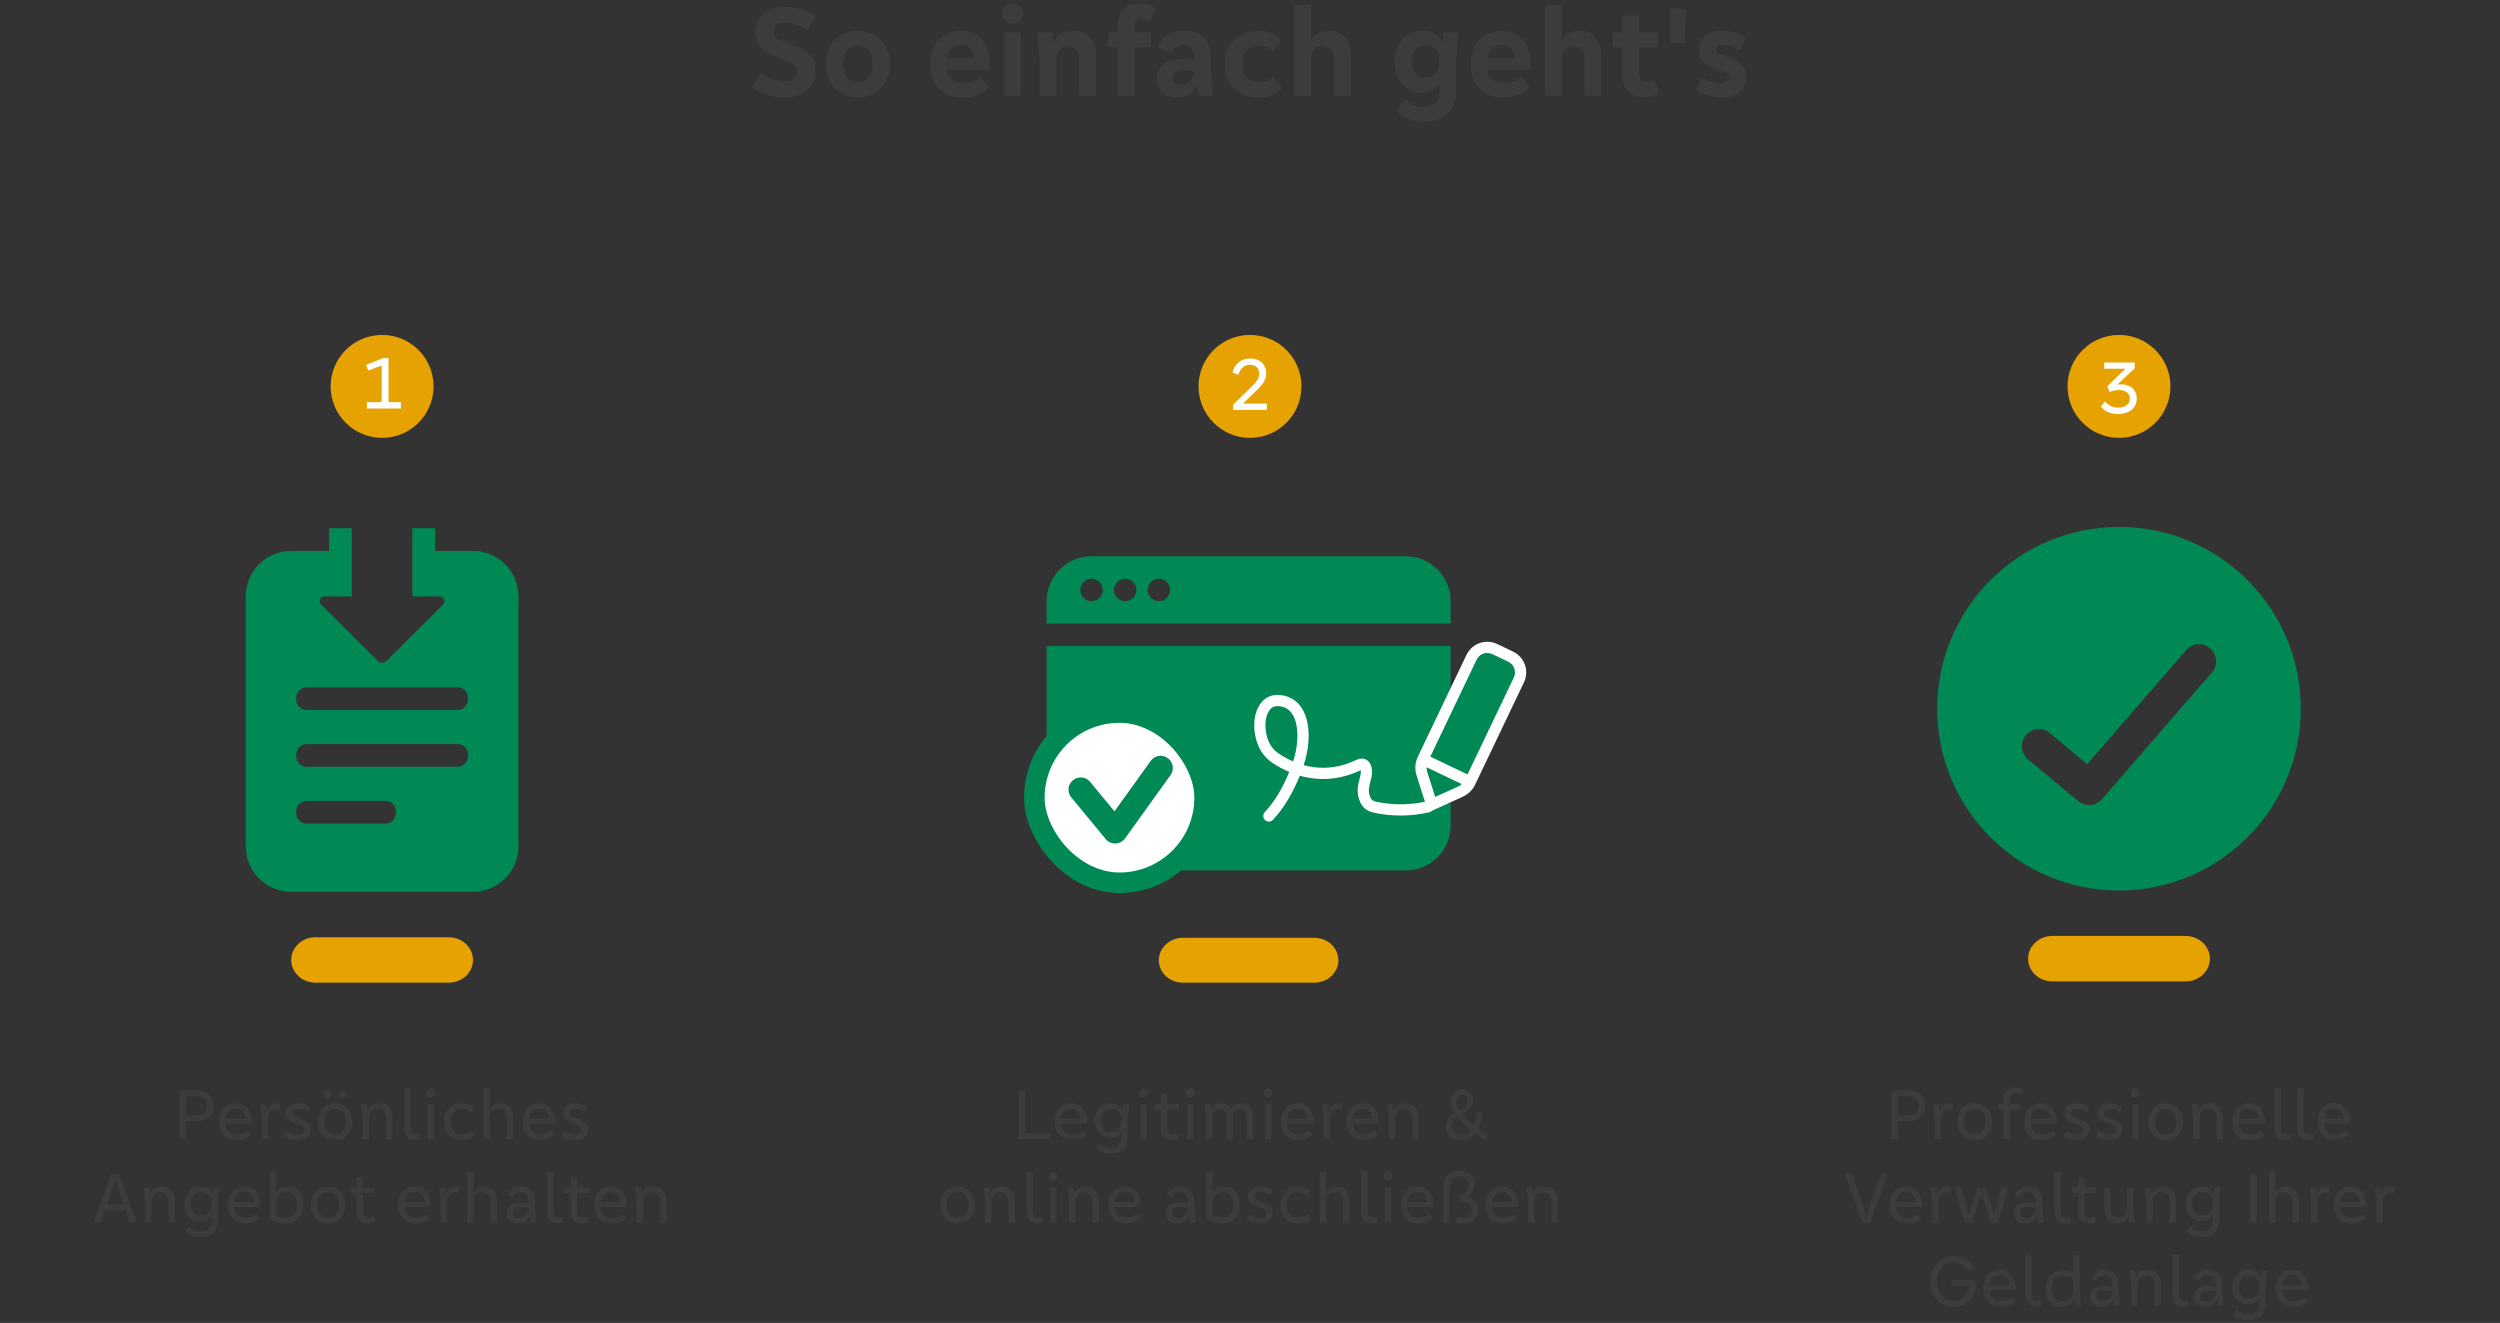 <?xml version="1.0" encoding="UTF-8"?>
<svg id="Ebene_1" xmlns="http://www.w3.org/2000/svg" version="1.1" viewBox="0 0 960 508">
  <rect x="0" y="0" width="960" height="508" fill="#333333" stroke="none"/>
  <!-- Generator: Adobe Illustrator 29.1.0, SVG Export Plug-In . SVG Version: 2.1.0 Build 142)  -->
  <defs>
    <style>
      .st0 {
        fill: #085;
      }

      .st1 {
        fill: #3c3c3c;
      }

      .st2, .st3 {
        fill: none;
        stroke: #fff;
        stroke-width: 4.309px;
      }

      .st2, .st3, .st4 {
        stroke-miterlimit: 10;
      }

      .st5, .st4, .st6 {
        fill: #fff;
      }

      .st7 {
        fill: #e6a200;
      }

      .st3, .st6 {
        stroke-linecap: round;
      }

      .st4 {
        stroke-width: 7.883px;
      }

      .st4, .st6 {
        stroke: #085;
      }

      .st6 {
        stroke-linejoin: round;
        stroke-width: 9.368px;
      }
    </style>
  </defs>
  <g id="Typo">
    <g>
      <path class="st1" d="M292.179,27.997c1.1.967,2.425,1.742,3.975,2.325,1.55.583,3.142.875,4.775.875,1.667,0,2.95-.309,3.85-.926.9-.616,1.35-1.558,1.35-2.824,0-1.566-1.017-2.733-3.05-3.5l-5.75-2.351c-2.467-1-4.292-2.225-5.475-3.675-1.184-1.45-1.775-3.308-1.775-5.575,0-1.833.458-3.491,1.375-4.975.916-1.483,2.216-2.642,3.9-3.476,1.683-.832,3.641-1.25,5.875-1.25,2.333,0,4.516.334,6.55,1,2.033.668,3.716,1.567,5.05,2.7l-2.65,5.351c-1.067-.867-2.408-1.575-4.025-2.125-1.617-.551-3.159-.825-4.625-.825-1.467,0-2.592.283-3.375.85-.784.567-1.175,1.384-1.175,2.45,0,.8.25,1.475.75,2.025.5.55,1.283,1.024,2.35,1.425l5.55,2.2c2.6,1,4.491,2.25,5.675,3.75,1.183,1.5,1.775,3.417,1.775,5.75,0,3.133-1.067,5.625-3.2,7.475-2.134,1.85-4.983,2.775-8.55,2.775-2.434,0-4.75-.359-6.95-1.075-2.2-.717-4.017-1.675-5.45-2.875l3.25-5.5Z"/>
      <path class="st1" d="M318.604,17.947c1.017-1.934,2.458-3.441,4.325-4.525,1.866-1.083,4.016-1.625,6.45-1.625,2.433,0,4.592.542,6.475,1.625,1.883,1.084,3.333,2.592,4.35,4.525,1.017,1.934,1.525,4.133,1.525,6.6s-.517,4.684-1.55,6.65c-1.034,1.967-2.484,3.5-4.35,4.6-1.867,1.1-4.017,1.65-6.45,1.65-2.434,0-4.583-.551-6.45-1.65-1.867-1.1-3.309-2.625-4.325-4.575-1.017-1.95-1.525-4.175-1.525-6.675,0-2.467.508-4.666,1.525-6.6ZM333.555,19.447c-.984-1.301-2.375-1.95-4.175-1.95-1.767,0-3.142.649-4.125,1.95-.983,1.3-1.475,3.017-1.475,5.149,0,2.134.491,3.834,1.475,5.101.983,1.267,2.358,1.899,4.125,1.899,1.8,0,3.191-.633,4.175-1.899.983-1.267,1.475-2.967,1.475-5.101,0-2.133-.492-3.85-1.475-5.149Z"/>
      <path class="st1" d="M379.929,26.747h-16.35c.166,1.533.775,2.767,1.825,3.7,1.05.934,2.475,1.399,4.275,1.399,2.7,0,5.066-.866,7.1-2.6l2.9,4.399c-1.133,1.168-2.575,2.093-4.325,2.775s-3.675,1.025-5.775,1.025c-3.934,0-6.984-1.15-9.15-3.45-2.167-2.3-3.25-5.45-3.25-9.45,0-2.467.5-4.666,1.5-6.6s2.392-3.441,4.175-4.525c1.783-1.083,3.825-1.625,6.125-1.625,2.233,0,4.191.518,5.875,1.55,1.683,1.034,2.983,2.5,3.9,4.4.917,1.899,1.375,4.1,1.375,6.6,0,.834-.067,1.634-.2,2.4ZM365.254,18.572c-.917.949-1.475,2.225-1.675,3.824h10.45c-.167-1.666-.692-2.957-1.575-3.875-.884-.916-2.059-1.375-3.525-1.375-1.533,0-2.758.476-3.675,1.426Z"/>
      <path class="st1" d="M385.979,7.922c-.767-.717-1.15-1.642-1.15-2.775,0-1.1.383-2.016,1.15-2.75.766-.732,1.716-1.1,2.85-1.1,1.166,0,2.125.358,2.875,1.075s1.125,1.642,1.125,2.774c0,1.134-.375,2.059-1.125,2.775s-1.709,1.075-2.875,1.075c-1.134,0-2.084-.358-2.85-1.075ZM392.079,36.797h-6.5V12.447h6.5v24.35Z"/>
      <path class="st1" d="M418.578,14.396c1.566,1.734,2.35,4.034,2.35,6.9v15.5h-6.5v-14.7c0-1.267-.409-2.316-1.225-3.149-.817-.833-1.875-1.25-3.175-1.25-1.233,0-2.259.417-3.075,1.25-.817.833-1.225,1.883-1.225,3.149v14.7h-6.5v-13.65l-1.05-10.699h5.85l.35,3.8h.15c.667-1.433,1.675-2.533,3.025-3.3s2.958-1.15,4.825-1.15c2.566,0,4.633.867,6.2,2.6Z"/>
      <path class="st1" d="M435.677,12.447h6.25v5.699h-6.25v18.65h-6.5v-18.65h-3.55v-5.699h3.55v-2.601c0-2.666.767-4.75,2.3-6.25,1.533-1.5,3.6-2.25,6.2-2.25,2.566,0,4.55.7,5.95,2.101l-2.2,4.75c-.9-.767-1.867-1.15-2.9-1.15-.934,0-1.642.283-2.125.85-.483.567-.725,1.4-.725,2.5v2.051Z"/>
      <path class="st1" d="M465.827,36.797h-5.75l-.4-3.95h-.15c-.567,1.434-1.534,2.559-2.9,3.375-1.367.816-2.967,1.226-4.8,1.226-2.3,0-4.15-.658-5.55-1.976-1.4-1.316-2.1-3.041-2.1-5.175,0-2.366.842-4.225,2.525-5.575,1.683-1.35,4.008-2.024,6.975-2.024,1.667,0,3.25.217,4.75.649v-1.7c0-1.366-.358-2.441-1.075-3.225-.717-.783-1.708-1.175-2.975-1.175-2.233,0-3.833,1.05-4.8,3.149l-4.9-2.55c.8-1.933,2.066-3.425,3.8-4.475,1.733-1.05,3.816-1.575,6.25-1.575,3.2,0,5.7.867,7.5,2.6,1.8,1.734,2.7,4.15,2.7,7.25v4.851l.9,10.3ZM457.002,31.097c.95-.933,1.425-2.133,1.425-3.6-1.3-.366-2.667-.55-4.1-.55-1.268,0-2.259.25-2.975.75-.717.5-1.075,1.199-1.075,2.1,0,.867.267,1.533.8,2,.533.467,1.3.7,2.3.7,1.466,0,2.675-.467,3.625-1.4Z"/>
      <path class="st1" d="M488.926,19.847c-1.5-1.566-3.317-2.35-5.45-2.35-2,0-3.575.642-4.725,1.925s-1.725,3.009-1.725,5.175c0,2.134.558,3.834,1.675,5.101,1.116,1.267,2.675,1.899,4.675,1.899,2.433,0,4.3-.75,5.6-2.25l3.25,4.55c-2.1,2.367-5.15,3.551-9.15,3.551-2.534,0-4.768-.543-6.7-1.625-1.934-1.083-3.425-2.608-4.475-4.575-1.05-1.967-1.575-4.2-1.575-6.7s.533-4.717,1.6-6.65c1.066-1.933,2.566-3.433,4.5-4.5,1.933-1.066,4.167-1.6,6.7-1.6,3.7,0,6.683,1.217,8.95,3.65l-3.15,4.399Z"/>
      <path class="st1" d="M516.501,14.372c1.483,1.717,2.225,4.009,2.225,6.875v15.55h-6.5v-14.7c0-1.3-.4-2.357-1.2-3.175-.8-.816-1.85-1.225-3.15-1.225-1.233,0-2.267.417-3.1,1.25-.834.833-1.25,1.883-1.25,3.149v14.7h-6.5V1.896h6.5v13.551h.1c.533-1.101,1.417-1.983,2.65-2.65,1.232-.666,2.65-1,4.25-1,2.5,0,4.491.858,5.975,2.575Z"/>
      <path class="st1" d="M554.275,12.447h5.8l-1,10.8v12.6c0,3.366-1.109,6.025-3.325,7.976-2.217,1.949-5.242,2.925-9.075,2.925-4.434,0-7.934-1.434-10.5-4.3l3.45-4.551c.966,1.066,1.975,1.851,3.025,2.351,1.05.5,2.325.75,3.825.75,1.966,0,3.5-.483,4.6-1.45,1.1-.967,1.65-2.367,1.65-4.2v-3.25h-.1c-.6,1.067-1.5,1.917-2.7,2.55-1.2.634-2.533.95-4,.95-2,0-3.792-.517-5.375-1.55-1.583-1.033-2.825-2.45-3.725-4.25-.9-1.8-1.35-3.8-1.35-6,0-2.333.458-4.408,1.375-6.225.917-1.816,2.175-3.233,3.775-4.25s3.417-1.525,5.45-1.525c1.833,0,3.408.375,4.725,1.125,1.316.75,2.325,1.842,3.025,3.275h.1l.35-3.75ZM551.3,28.172c.95-1.116,1.425-2.642,1.425-4.575,0-1.933-.475-3.458-1.425-4.575-.95-1.116-2.225-1.675-3.825-1.675-1.634,0-2.925.559-3.875,1.675-.95,1.117-1.425,2.643-1.425,4.575,0,1.934.475,3.459,1.425,4.575.95,1.117,2.241,1.675,3.875,1.675,1.6,0,2.875-.558,3.825-1.675Z"/>
      <path class="st1" d="M587.524,26.747h-16.35c.166,1.533.775,2.767,1.825,3.7,1.05.934,2.475,1.399,4.275,1.399,2.7,0,5.066-.866,7.1-2.6l2.9,4.399c-1.133,1.168-2.575,2.093-4.325,2.775s-3.675,1.025-5.775,1.025c-3.934,0-6.984-1.15-9.15-3.45-2.167-2.3-3.25-5.45-3.25-9.45,0-2.467.5-4.666,1.5-6.6s2.392-3.441,4.175-4.525c1.783-1.083,3.825-1.625,6.125-1.625,2.233,0,4.191.518,5.875,1.55,1.683,1.034,2.983,2.5,3.9,4.4.917,1.899,1.375,4.1,1.375,6.6,0,.834-.067,1.634-.2,2.4ZM572.849,18.572c-.917.949-1.475,2.225-1.675,3.824h10.45c-.167-1.666-.692-2.957-1.575-3.875-.884-.916-2.059-1.375-3.525-1.375-1.533,0-2.758.476-3.675,1.426Z"/>
      <path class="st1" d="M612.648,14.372c1.483,1.717,2.225,4.009,2.225,6.875v15.55h-6.5v-14.7c0-1.3-.4-2.357-1.2-3.175-.8-.816-1.85-1.225-3.15-1.225-1.233,0-2.267.417-3.1,1.25-.834.833-1.25,1.883-1.25,3.149v14.7h-6.5V1.896h6.5v13.551h.1c.533-1.101,1.417-1.983,2.65-2.65,1.232-.666,2.65-1,4.25-1,2.5,0,4.491.858,5.975,2.575Z"/>
      <path class="st1" d="M637.023,35.847c-1.634,1-3.55,1.5-5.75,1.5-2.6,0-4.634-.725-6.1-2.175-1.467-1.45-2.2-3.475-2.2-6.075v-10.95h-3.65v-5.699h3.65v-6.551h6.5v6.551h7.25v5.699h-7.25v10.101c0,1.067.266,1.875.8,2.425.533.55,1.316.825,2.35.825.9,0,1.8-.267,2.7-.8l1.7,5.149Z"/>
      <path class="st1" d="M646.973,16.547h-5.4l-.45-13.25h6.25l-.4,13.25Z"/>
      <path class="st1" d="M654.022,29.547c.9.733,1.95,1.309,3.15,1.725,1.2.418,2.483.625,3.85.625.966,0,1.708-.183,2.225-.55.517-.366.775-.866.775-1.5,0-.933-.634-1.633-1.9-2.1l-3.95-1.5c-1.967-.767-3.425-1.726-4.375-2.875-.95-1.15-1.425-2.592-1.425-4.325,0-2.133.792-3.875,2.375-5.225,1.583-1.351,3.691-2.025,6.325-2.025,1.9,0,3.667.259,5.3.775,1.633.517,2.967,1.225,4,2.125l-2.15,4.699c-.833-.633-1.909-1.157-3.225-1.574-1.317-.417-2.559-.625-3.725-.625-.768,0-1.359.158-1.775.475-.417.317-.625.742-.625,1.275,0,.467.15.85.45,1.149s.767.567,1.4.8l3.9,1.551c2.1.767,3.608,1.708,4.525,2.824.916,1.117,1.375,2.575,1.375,4.375,0,2.4-.842,4.301-2.525,5.7-1.684,1.4-3.942,2.101-6.775,2.101-1.967,0-3.825-.268-5.575-.801-1.75-.532-3.192-1.266-4.325-2.199l2.7-4.9Z"/>
    </g>
  </g>
  <g id="Ebene_6">
    <g>
      <path class="st0" d="M813.696,202.333c-38.556,0-69.813,31.256-69.813,69.813s31.256,69.813,69.813,69.813,69.813-31.256,69.813-69.813-31.256-69.813-69.813-69.813h0ZM849.387,258.199l-42.141,48.584-.001.001-.001.001-.085.097c-.415.479-.949.755-1.455,1.083-.275.178-.495.454-.789.587-.853.386-1.772.588-2.699.588-.752,0-1.502-.134-2.221-.393-.211-.076-.389-.24-.594-.339-.473-.228-.956-.435-1.378-.785l-19.268-16.06c-2.778-2.314-3.153-6.443-.835-9.217,2.318-2.787,6.434-3.149,9.221-.839l14.339,11.952,38.02-43.833c2.378-2.736,6.511-3.025,9.229-.656,2.736,2.369,3.025,6.502.656,9.229h0Z"/>
      <path class="st7" d="M839.265,376.864h-51.138c-5.157,0-9.337-3.907-9.337-8.727h0c0-4.82,4.181-8.727,9.338-8.727h51.138c5.157,0,9.337,3.907,9.337,8.727h0c0,4.82-4.181,8.727-9.338,8.727Z"/>
    </g>
    <g>
      <path class="st1" d="M79.106,419.492c.999.542,1.746,1.265,2.24,2.17.494.906.742,1.909.742,3.011,0,1.063-.252,2.044-.756,2.939-.504.896-1.255,1.615-2.254,2.156s-2.217.812-3.654.812h-3.948v6.86h-2.548v-18.76h6.496c1.456,0,2.683.271,3.682.812ZM75.312,428.341c1.438,0,2.501-.354,3.192-1.064.69-.709,1.036-1.577,1.036-2.604,0-1.064-.341-1.946-1.022-2.646-.682-.7-1.75-1.05-3.206-1.05h-3.836v7.364h3.836Z"/>
      <path class="st1" d="M96.593,431.448h-9.94c.037,1.195.424,2.189,1.162,2.982.737.793,1.806,1.189,3.206,1.189.821,0,1.596-.148,2.324-.447s1.344-.682,1.848-1.148l1.176,1.736c-.635.615-1.418,1.11-2.352,1.483-.934.373-1.942.561-3.024.561-2.184,0-3.859-.645-5.026-1.933-1.167-1.288-1.75-3.014-1.75-5.18,0-1.344.261-2.553.784-3.626.522-1.073,1.26-1.913,2.212-2.52s2.053-.91,3.304-.91c1.232,0,2.314.289,3.248.868.934.578,1.647,1.386,2.142,2.422s.742,2.226.742,3.569c0,.411-.019.729-.056.952ZM87.786,426.828c-.644.747-1.022,1.662-1.134,2.744h7.644c-.112-1.176-.495-2.114-1.148-2.813-.654-.7-1.54-1.051-2.66-1.051-1.158,0-2.058.374-2.702,1.12Z"/>
      <path class="st1" d="M107.625,423.776l-.196,2.324c-.411-.112-.822-.168-1.232-.168-.952,0-1.736.331-2.352.994-.616.662-.924,1.525-.924,2.59v7.924h-2.408v-7.868l-.56-5.572h2.212l.224,2.521h.056c.242-.858.714-1.554,1.414-2.086.7-.532,1.535-.798,2.506-.798.429,0,.849.047,1.26.14Z"/>
      <path class="st1" d="M110.201,434.276c1.138.915,2.492,1.372,4.06,1.372.802,0,1.418-.158,1.848-.476.429-.317.644-.757.644-1.316,0-.448-.136-.816-.406-1.106-.271-.289-.686-.546-1.246-.77l-2.296-.868c-1.064-.429-1.853-.929-2.366-1.498-.514-.569-.77-1.311-.77-2.226,0-1.083.401-1.979,1.204-2.688.802-.709,1.904-1.063,3.304-1.063,1.026,0,1.964.145,2.814.434.849.29,1.563.687,2.142,1.19l-.952,1.792c-.504-.393-1.106-.71-1.806-.952s-1.433-.364-2.198-.364c-.691,0-1.209.145-1.554.435-.346.289-.518.657-.518,1.105s.126.794.378,1.036c.252.243.705.485,1.358.728l2.184.868c1.12.43,1.932.938,2.436,1.526s.756,1.367.756,2.338c0,1.232-.448,2.212-1.344,2.94-.896.728-2.1,1.092-3.612,1.092-1.064,0-2.04-.149-2.926-.448-.887-.299-1.638-.7-2.254-1.204l1.12-1.876Z"/>
      <path class="st1" d="M122.856,427.053c.541-1.064,1.316-1.899,2.324-2.506,1.008-.606,2.184-.91,3.528-.91,1.344,0,2.515.304,3.514.91.998.606,1.768,1.441,2.31,2.506.541,1.063.812,2.277.812,3.64,0,1.344-.276,2.558-.826,3.64-.551,1.083-1.326,1.933-2.324,2.549-.999.615-2.161.924-3.486.924-1.344,0-2.52-.304-3.528-.91-1.008-.606-1.783-1.451-2.324-2.534-.542-1.082-.812-2.305-.812-3.668,0-1.362.271-2.576.812-3.64ZM124.746,421.354c-.29-.289-.434-.648-.434-1.078,0-.41.14-.756.42-1.036.28-.28.634-.42,1.064-.42.411,0,.76.14,1.05.42.289.28.434.626.434,1.036,0,.411-.145.766-.434,1.064-.29.299-.64.447-1.05.447s-.761-.144-1.05-.434ZM131.802,427.164c-.719-.914-1.75-1.372-3.094-1.372-1.344,0-2.38.453-3.108,1.358s-1.092,2.086-1.092,3.542.364,2.637,1.092,3.542,1.764,1.358,3.108,1.358c1.344,0,2.375-.458,3.094-1.372.719-.915,1.078-2.091,1.078-3.528s-.359-2.613-1.078-3.528ZM130.542,421.341c-.29-.299-.434-.653-.434-1.064,0-.41.145-.756.434-1.036.289-.28.639-.42,1.05-.42s.766.14,1.064.42c.299.28.448.626.448,1.036,0,.411-.149.766-.448,1.064-.298.299-.653.447-1.064.447s-.761-.148-1.05-.447Z"/>
      <path class="st1" d="M149.316,425.064c.914.952,1.372,2.193,1.372,3.724v8.652h-2.408v-8.428c0-.934-.308-1.694-.924-2.282-.616-.588-1.41-.882-2.38-.882-.934,0-1.712.304-2.338.91s-.938,1.357-.938,2.254v8.428h-2.408v-7.868l-.56-5.572h2.156l.224,2.269h.056c.392-.858.975-1.512,1.75-1.96.774-.448,1.694-.672,2.758-.672,1.512,0,2.725.476,3.64,1.428Z"/>
      <path class="st1" d="M155.224,417.896h2.408v15.26c0,.766.182,1.358.546,1.778.364.42.891.63,1.582.63.522,0,.98-.084,1.372-.252l.28,2.044c-.616.261-1.316.392-2.1.392-1.25,0-2.245-.378-2.982-1.134s-1.106-1.796-1.106-3.122v-15.596Z"/>
      <path class="st1" d="M164.281,420.851c-.327-.326-.49-.724-.49-1.19,0-.466.158-.858.476-1.176.317-.317.718-.476,1.204-.476.485,0,.886.158,1.204.476s.476.71.476,1.176c0,.467-.159.864-.476,1.19s-.719.49-1.204.49c-.467,0-.864-.164-1.19-.49ZM166.676,437.44h-2.408v-13.44h2.408v13.44Z"/>
      <path class="st1" d="M180.955,427.248c-.934-.97-2.091-1.456-3.472-1.456-1.456,0-2.576.458-3.36,1.372-.784.915-1.176,2.091-1.176,3.528,0,1.456.382,2.637,1.148,3.542s1.857,1.358,3.276,1.358c1.586,0,2.818-.495,3.696-1.484l1.288,1.736c-1.214,1.307-2.894,1.96-5.04,1.96-1.4,0-2.614-.304-3.64-.91-1.027-.606-1.815-1.451-2.366-2.534-.551-1.082-.826-2.305-.826-3.668,0-1.362.285-2.576.854-3.64.569-1.064,1.376-1.899,2.422-2.506s2.259-.91,3.64-.91c1.979,0,3.584.653,4.816,1.96l-1.26,1.651Z"/>
      <path class="st1" d="M195.698,425.064c.905.952,1.358,2.184,1.358,3.696v8.68h-2.408v-8.428c0-.934-.304-1.694-.91-2.282-.607-.588-1.396-.882-2.366-.882-.934,0-1.713.304-2.338.91s-.938,1.357-.938,2.254v8.428h-2.408v-19.544h2.408v7.812h.084c.298-.56.798-1.045,1.498-1.456.7-.41,1.526-.615,2.478-.615,1.456,0,2.637.476,3.542,1.428Z"/>
      <path class="st1" d="M213.099,431.448h-9.94c.037,1.195.424,2.189,1.162,2.982.737.793,1.806,1.189,3.206,1.189.821,0,1.596-.148,2.324-.447s1.344-.682,1.848-1.148l1.176,1.736c-.635.615-1.418,1.11-2.352,1.483-.934.373-1.942.561-3.024.561-2.184,0-3.859-.645-5.026-1.933-1.167-1.288-1.75-3.014-1.75-5.18,0-1.344.261-2.553.784-3.626.522-1.073,1.26-1.913,2.212-2.52s2.053-.91,3.304-.91c1.232,0,2.314.289,3.248.868.934.578,1.647,1.386,2.142,2.422s.742,2.226.742,3.569c0,.411-.019.729-.056.952ZM204.293,426.828c-.644.747-1.022,1.662-1.134,2.744h7.644c-.112-1.176-.495-2.114-1.148-2.813-.654-.7-1.54-1.051-2.66-1.051-1.158,0-2.058.374-2.702,1.12Z"/>
      <path class="st1" d="M216.739,434.276c1.138.915,2.492,1.372,4.06,1.372.802,0,1.418-.158,1.848-.476.429-.317.644-.757.644-1.316,0-.448-.136-.816-.406-1.106-.271-.289-.686-.546-1.246-.77l-2.296-.868c-1.064-.429-1.853-.929-2.366-1.498-.514-.569-.77-1.311-.77-2.226,0-1.083.401-1.979,1.204-2.688.802-.709,1.904-1.063,3.304-1.063,1.026,0,1.964.145,2.814.434.849.29,1.563.687,2.142,1.19l-.952,1.792c-.504-.393-1.106-.71-1.806-.952s-1.433-.364-2.198-.364c-.691,0-1.209.145-1.554.435-.346.289-.518.657-.518,1.105s.126.794.378,1.036c.252.243.705.485,1.358.728l2.184.868c1.12.43,1.932.938,2.436,1.526s.756,1.367.756,2.338c0,1.232-.448,2.212-1.344,2.94-.896.728-2.1,1.092-3.612,1.092-1.064,0-2.04-.149-2.926-.448-.887-.299-1.638-.7-2.254-1.204l1.12-1.876Z"/>
      <path class="st1" d="M52.535,469.44h-2.744l-1.568-4.648h-7.98l-1.596,4.648h-2.66l6.804-18.76h2.94l6.804,18.76ZM44.163,453.396l-3.136,9.1h6.412l-3.108-9.1h-.168Z"/>
      <path class="st1" d="M65.723,457.064c.914.952,1.372,2.193,1.372,3.724v8.652h-2.408v-8.428c0-.934-.308-1.694-.924-2.282-.616-.588-1.41-.882-2.38-.882-.934,0-1.712.304-2.338.91s-.938,1.357-.938,2.254v8.428h-2.408v-7.868l-.56-5.572h2.156l.224,2.269h.056c.392-.858.975-1.512,1.75-1.96.774-.448,1.694-.672,2.758-.672,1.512,0,2.725.476,3.64,1.428Z"/>
      <path class="st1" d="M81.963,456h2.128l-.532,5.656v7.42c0,1.849-.584,3.3-1.75,4.354-1.167,1.054-2.768,1.582-4.802,1.582-2.464,0-4.377-.784-5.74-2.353l1.372-1.764c.579.672,1.213,1.166,1.904,1.484.69.316,1.502.476,2.436.476,1.306,0,2.328-.341,3.066-1.022.737-.682,1.106-1.693,1.106-3.037v-2.324h-.056c-.392.766-.98,1.372-1.764,1.819-.784.448-1.634.673-2.548.673-1.157,0-2.188-.28-3.094-.841-.906-.56-1.615-1.344-2.128-2.352-.514-1.008-.77-2.156-.77-3.444,0-1.325.261-2.491.784-3.5.522-1.008,1.246-1.792,2.17-2.352.924-.561,1.974-.84,3.15-.84,1.082,0,2.039.247,2.87.742.83.494,1.46,1.218,1.89,2.17h.056l.252-2.549ZM80.087,465.534c.709-.812,1.064-1.899,1.064-3.262,0-1.381-.35-2.479-1.05-3.29-.7-.812-1.648-1.218-2.842-1.218-1.213,0-2.184.41-2.912,1.231-.728.822-1.092,1.914-1.092,3.276s.364,2.45,1.092,3.262c.728.812,1.699,1.218,2.912,1.218,1.176,0,2.119-.405,2.828-1.218Z"/>
      <path class="st1" d="M99.855,463.448h-9.94c.037,1.195.424,2.189,1.162,2.982.737.793,1.806,1.189,3.206,1.189.821,0,1.596-.148,2.324-.447s1.344-.682,1.848-1.148l1.176,1.736c-.635.615-1.418,1.11-2.352,1.483-.934.373-1.942.561-3.024.561-2.184,0-3.859-.645-5.026-1.933-1.167-1.288-1.75-3.014-1.75-5.18,0-1.344.261-2.553.784-3.626.522-1.073,1.26-1.913,2.212-2.52s2.053-.91,3.304-.91c1.232,0,2.314.289,3.248.868.934.578,1.647,1.386,2.142,2.422s.742,2.226.742,3.569c0,.411-.019.729-.056.952ZM91.049,458.828c-.644.747-1.022,1.662-1.134,2.744h7.644c-.112-1.176-.495-2.114-1.148-2.813-.654-.7-1.54-1.051-2.66-1.051-1.158,0-2.058.374-2.702,1.12Z"/>
      <path class="st1" d="M113.686,456.532c.896.598,1.582,1.419,2.058,2.464.476,1.046.714,2.231.714,3.557,0,1.419-.271,2.674-.812,3.766-.542,1.092-1.33,1.946-2.366,2.562-1.036.615-2.282.924-3.738.924-2.203,0-4.182-.625-5.936-1.876v-18.032h2.408v8.036h.084c.429-.653,1.003-1.199,1.722-1.639.719-.438,1.619-.657,2.702-.657,1.213,0,2.268.299,3.164.896ZM112.888,466.234c.737-.905,1.106-2.123,1.106-3.654,0-1.437-.35-2.599-1.05-3.485-.7-.887-1.704-1.33-3.01-1.33-.709,0-1.363.173-1.96.518-.598.346-1.074.817-1.428,1.414-.354.598-.532,1.26-.532,1.988v4.899c.485.355,1.003.612,1.554.771.55.159,1.208.238,1.974.238,1.493,0,2.608-.453,3.346-1.358Z"/>
      <path class="st1" d="M120.154,459.053c.541-1.064,1.316-1.899,2.324-2.506,1.008-.606,2.184-.91,3.528-.91,1.344,0,2.515.304,3.514.91.998.606,1.768,1.441,2.31,2.506.541,1.063.812,2.277.812,3.64,0,1.344-.276,2.558-.826,3.64-.551,1.083-1.326,1.933-2.324,2.549-.999.615-2.161.924-3.486.924-1.344,0-2.52-.304-3.528-.91-1.008-.606-1.783-1.451-2.324-2.534-.542-1.082-.812-2.305-.812-3.668,0-1.362.271-2.576.812-3.64ZM129.099,459.164c-.719-.914-1.75-1.372-3.094-1.372-1.344,0-2.38.453-3.108,1.358s-1.092,2.086-1.092,3.542.364,2.637,1.092,3.542,1.764,1.358,3.108,1.358c1.344,0,2.375-.458,3.094-1.372.719-.915,1.078-2.091,1.078-3.528s-.359-2.613-1.078-3.528Z"/>
      <path class="st1" d="M143.897,458.156h-4.508v7.168c0,.71.177,1.26.532,1.652.354.392.877.588,1.568.588.597,0,1.194-.149,1.792-.448l.616,2.017c-.821.41-1.727.615-2.716.615-1.307,0-2.333-.354-3.08-1.063-.747-.709-1.12-1.718-1.12-3.024v-7.504h-2.268v-2.156h2.268v-3.863h2.408v3.863h4.508v2.156Z"/>
      <path class="st1" d="M165.289,463.448h-9.94c.037,1.195.424,2.189,1.162,2.982.737.793,1.806,1.189,3.206,1.189.821,0,1.596-.148,2.324-.447s1.344-.682,1.848-1.148l1.176,1.736c-.635.615-1.418,1.11-2.352,1.483-.934.373-1.942.561-3.024.561-2.184,0-3.859-.645-5.026-1.933-1.167-1.288-1.75-3.014-1.75-5.18,0-1.344.261-2.553.784-3.626.522-1.073,1.26-1.913,2.212-2.52s2.053-.91,3.304-.91c1.232,0,2.314.289,3.248.868.934.578,1.647,1.386,2.142,2.422s.742,2.226.742,3.569c0,.411-.019.729-.056.952ZM156.483,458.828c-.644.747-1.022,1.662-1.134,2.744h7.644c-.112-1.176-.495-2.114-1.148-2.813-.654-.7-1.54-1.051-2.66-1.051-1.158,0-2.058.374-2.702,1.12Z"/>
      <path class="st1" d="M176.321,455.776l-.196,2.324c-.411-.112-.822-.168-1.232-.168-.952,0-1.736.331-2.352.994-.616.662-.924,1.525-.924,2.59v7.924h-2.408v-7.868l-.56-5.572h2.212l.224,2.521h.056c.242-.858.714-1.554,1.414-2.086.7-.532,1.535-.798,2.506-.798.429,0,.849.047,1.26.14Z"/>
      <path class="st1" d="M189.41,457.064c.905.952,1.358,2.184,1.358,3.696v8.68h-2.408v-8.428c0-.934-.304-1.694-.91-2.282-.607-.588-1.396-.882-2.366-.882-.934,0-1.713.304-2.338.91s-.938,1.357-.938,2.254v8.428h-2.408v-19.544h2.408v7.812h.084c.298-.56.798-1.045,1.498-1.456.7-.41,1.526-.615,2.478-.615,1.456,0,2.637.476,3.542,1.428Z"/>
      <path class="st1" d="M205.916,469.44h-2.128l-.252-2.66h-.084c-.374.971-.966,1.718-1.778,2.24s-1.806.784-2.982.784c-1.25,0-2.254-.36-3.01-1.078-.756-.719-1.134-1.666-1.134-2.842,0-1.307.471-2.329,1.414-3.066.942-.737,2.245-1.105,3.906-1.105,1.026,0,2.062.14,3.108.42v-1.148c0-.971-.271-1.75-.812-2.338-.542-.588-1.26-.882-2.156-.882-.803,0-1.47.168-2.002.504-.532.336-.984.858-1.358,1.568l-1.82-1.036c.448-1.026,1.125-1.811,2.03-2.353.905-.541,1.983-.812,3.234-.812,1.661,0,2.963.476,3.906,1.428.942.952,1.414,2.259,1.414,3.92v2.716l.504,5.74ZM201.115,467.229c.569-.336,1.022-.788,1.358-1.358.336-.569.504-1.189.504-1.861-.467-.149-.924-.262-1.372-.336-.448-.075-.98-.112-1.596-.112-.99,0-1.755.182-2.296.546s-.812.882-.812,1.554c0,1.382.784,2.072,2.352,2.072.672,0,1.292-.168,1.862-.504Z"/>
      <path class="st1" d="M210.088,449.896h2.408v15.26c0,.766.182,1.358.546,1.778.364.42.891.63,1.582.63.522,0,.98-.084,1.372-.252l.28,2.044c-.616.261-1.316.392-2.1.392-1.25,0-2.245-.378-2.982-1.134s-1.106-1.796-1.106-3.122v-15.596Z"/>
      <path class="st1" d="M226.159,458.156h-4.508v7.168c0,.71.177,1.26.532,1.652.354.392.877.588,1.568.588.597,0,1.194-.149,1.792-.448l.616,2.017c-.821.41-1.727.615-2.716.615-1.307,0-2.333-.354-3.08-1.063-.747-.709-1.12-1.718-1.12-3.024v-7.504h-2.268v-2.156h2.268v-3.863h2.408v3.863h4.508v2.156Z"/>
      <path class="st1" d="M240.552,463.448h-9.94c.037,1.195.424,2.189,1.162,2.982.737.793,1.806,1.189,3.206,1.189.821,0,1.596-.148,2.324-.447s1.344-.682,1.848-1.148l1.176,1.736c-.635.615-1.418,1.11-2.352,1.483-.934.373-1.942.561-3.024.561-2.184,0-3.859-.645-5.026-1.933-1.167-1.288-1.75-3.014-1.75-5.18,0-1.344.261-2.553.784-3.626.522-1.073,1.26-1.913,2.212-2.52s2.053-.91,3.304-.91c1.232,0,2.314.289,3.248.868.934.578,1.647,1.386,2.142,2.422s.742,2.226.742,3.569c0,.411-.019.729-.056.952ZM231.746,458.828c-.644.747-1.022,1.662-1.134,2.744h7.644c-.112-1.176-.495-2.114-1.148-2.813-.654-.7-1.54-1.051-2.66-1.051-1.158,0-2.058.374-2.702,1.12Z"/>
      <path class="st1" d="M254.524,457.064c.914.952,1.372,2.193,1.372,3.724v8.652h-2.408v-8.428c0-.934-.308-1.694-.924-2.282-.616-.588-1.41-.882-2.38-.882-.934,0-1.712.304-2.338.91s-.938,1.357-.938,2.254v8.428h-2.408v-7.868l-.56-5.572h2.156l.224,2.269h.056c.392-.858.975-1.512,1.75-1.96.774-.448,1.694-.672,2.758-.672,1.512,0,2.725.476,3.64,1.428Z"/>
    </g>
    <g>
      <path class="st1" d="M393.733,418.681v16.408h9.492v2.352h-12.04v-18.76h2.548Z"/>
      <path class="st1" d="M417.365,431.448h-9.94c.037,1.195.424,2.189,1.162,2.982.737.793,1.806,1.189,3.206,1.189.821,0,1.596-.148,2.324-.447s1.344-.682,1.848-1.148l1.176,1.736c-.635.615-1.418,1.11-2.352,1.483-.934.373-1.942.561-3.024.561-2.184,0-3.859-.645-5.026-1.933-1.167-1.288-1.75-3.014-1.75-5.18,0-1.344.261-2.553.784-3.626.522-1.073,1.26-1.913,2.212-2.52s2.053-.91,3.304-.91c1.232,0,2.314.289,3.248.868.934.578,1.647,1.386,2.142,2.422s.742,2.226.742,3.569c0,.411-.019.729-.056.952ZM408.559,426.828c-.644.747-1.022,1.662-1.134,2.744h7.644c-.112-1.176-.495-2.114-1.148-2.813-.654-.7-1.54-1.051-2.66-1.051-1.158,0-2.058.374-2.702,1.12Z"/>
      <path class="st1" d="M431.449,424h2.128l-.532,5.656v7.42c0,1.849-.584,3.3-1.75,4.354-1.167,1.054-2.768,1.582-4.802,1.582-2.464,0-4.377-.784-5.74-2.353l1.372-1.764c.579.672,1.213,1.166,1.904,1.484.69.316,1.502.476,2.436.476,1.306,0,2.328-.341,3.066-1.022.737-.682,1.106-1.693,1.106-3.037v-2.324h-.056c-.392.766-.98,1.372-1.764,1.819-.784.448-1.634.673-2.548.673-1.157,0-2.188-.28-3.094-.841-.906-.56-1.615-1.344-2.128-2.352-.514-1.008-.77-2.156-.77-3.444,0-1.325.261-2.491.784-3.5.522-1.008,1.246-1.792,2.17-2.352.924-.561,1.974-.84,3.15-.84,1.082,0,2.039.247,2.87.742.83.494,1.46,1.218,1.89,2.17h.056l.252-2.549ZM429.573,433.534c.709-.812,1.064-1.899,1.064-3.262,0-1.381-.35-2.479-1.05-3.29-.7-.812-1.648-1.218-2.842-1.218-1.213,0-2.184.41-2.912,1.231-.728.822-1.092,1.914-1.092,3.276s.364,2.45,1.092,3.262c.728.812,1.699,1.218,2.912,1.218,1.176,0,2.119-.405,2.828-1.218Z"/>
      <path class="st1" d="M437.931,420.851c-.327-.326-.49-.724-.49-1.19,0-.466.158-.858.476-1.176.317-.317.718-.476,1.204-.476.485,0,.886.158,1.204.476s.476.71.476,1.176c0,.467-.159.864-.476,1.19s-.719.49-1.204.49c-.467,0-.864-.164-1.19-.49ZM440.325,437.44h-2.408v-13.44h2.408v13.44Z"/>
      <path class="st1" d="M452.701,426.156h-4.508v7.168c0,.71.177,1.26.532,1.652.354.392.877.588,1.568.588.597,0,1.194-.149,1.792-.448l.616,2.017c-.821.41-1.727.615-2.716.615-1.307,0-2.333-.354-3.08-1.063-.747-.709-1.12-1.718-1.12-3.024v-7.504h-2.268v-2.156h2.268v-3.863h2.408v3.863h4.508v2.156Z"/>
      <path class="st1" d="M455.906,420.851c-.327-.326-.49-.724-.49-1.19,0-.466.158-.858.476-1.176.317-.317.718-.476,1.204-.476.485,0,.886.158,1.204.476s.476.71.476,1.176c0,.467-.159.864-.476,1.19s-.719.49-1.204.49c-.467,0-.864-.164-1.19-.49ZM458.3,437.44h-2.408v-13.44h2.408v13.44Z"/>
      <path class="st1" d="M479.986,424.925c.774.858,1.162,1.987,1.162,3.388v9.128h-2.408v-8.876c0-.821-.248-1.479-.742-1.974-.495-.495-1.153-.742-1.974-.742-.766,0-1.4.257-1.904.77-.504.514-.756,1.162-.756,1.946v8.876h-2.408v-8.876c0-.821-.248-1.479-.742-1.974-.495-.495-1.144-.742-1.946-.742-.766,0-1.405.252-1.918.756-.514.504-.77,1.157-.77,1.96v8.876h-2.408v-8.204l-.532-5.236h2.128l.224,2.044h.028c.354-.783.868-1.381,1.54-1.792.672-.41,1.493-.615,2.464-.615.84,0,1.586.215,2.24.644.653.43,1.138,1.018,1.456,1.764h.084c.336-.783.863-1.381,1.582-1.792.719-.41,1.554-.615,2.506-.615,1.288,0,2.319.43,3.094,1.288Z"/>
      <path class="st1" d="M485.754,420.851c-.327-.326-.49-.724-.49-1.19,0-.466.158-.858.476-1.176.317-.317.718-.476,1.204-.476.485,0,.886.158,1.204.476s.476.71.476,1.176c0,.467-.159.864-.476,1.19s-.719.49-1.204.49c-.467,0-.864-.164-1.19-.49ZM488.148,437.44h-2.408v-13.44h2.408v13.44Z"/>
      <path class="st1" d="M504.332,431.448h-9.94c.037,1.195.424,2.189,1.162,2.982.737.793,1.806,1.189,3.206,1.189.821,0,1.596-.148,2.324-.447s1.344-.682,1.848-1.148l1.176,1.736c-.635.615-1.418,1.11-2.352,1.483-.934.373-1.942.561-3.024.561-2.184,0-3.859-.645-5.026-1.933-1.167-1.288-1.75-3.014-1.75-5.18,0-1.344.261-2.553.784-3.626.522-1.073,1.26-1.913,2.212-2.52s2.053-.91,3.304-.91c1.232,0,2.314.289,3.248.868.934.578,1.647,1.386,2.142,2.422s.742,2.226.742,3.569c0,.411-.019.729-.056.952ZM495.526,426.828c-.644.747-1.022,1.662-1.134,2.744h7.644c-.112-1.176-.495-2.114-1.148-2.813-.654-.7-1.54-1.051-2.66-1.051-1.158,0-2.058.374-2.702,1.12Z"/>
      <path class="st1" d="M515.364,423.776l-.196,2.324c-.411-.112-.822-.168-1.232-.168-.952,0-1.736.331-2.352.994-.616.662-.924,1.525-.924,2.59v7.924h-2.408v-7.868l-.56-5.572h2.212l.224,2.521h.056c.242-.858.714-1.554,1.414-2.086.7-.532,1.535-.798,2.506-.798.429,0,.849.047,1.26.14Z"/>
      <path class="st1" d="M529.364,431.448h-9.94c.037,1.195.424,2.189,1.162,2.982.737.793,1.806,1.189,3.206,1.189.821,0,1.596-.148,2.324-.447s1.344-.682,1.848-1.148l1.176,1.736c-.635.615-1.418,1.11-2.352,1.483-.934.373-1.942.561-3.024.561-2.184,0-3.859-.645-5.026-1.933-1.167-1.288-1.75-3.014-1.75-5.18,0-1.344.261-2.553.784-3.626.522-1.073,1.26-1.913,2.212-2.52s2.053-.91,3.304-.91c1.232,0,2.314.289,3.248.868.934.578,1.647,1.386,2.142,2.422s.742,2.226.742,3.569c0,.411-.019.729-.056.952ZM520.558,426.828c-.644.747-1.022,1.662-1.134,2.744h7.644c-.112-1.176-.495-2.114-1.148-2.813-.654-.7-1.54-1.051-2.66-1.051-1.158,0-2.058.374-2.702,1.12Z"/>
      <path class="st1" d="M543.335,425.064c.914.952,1.372,2.193,1.372,3.724v8.652h-2.408v-8.428c0-.934-.308-1.694-.924-2.282-.616-.588-1.41-.882-2.38-.882-.934,0-1.712.304-2.338.91s-.938,1.357-.938,2.254v8.428h-2.408v-7.868l-.56-5.572h2.156l.224,2.269h.056c.392-.858.975-1.512,1.75-1.96.774-.448,1.694-.672,2.758-.672,1.512,0,2.725.476,3.64,1.428Z"/>
      <path class="st1" d="M569.766,437.776c-1.344-.914-2.455-1.717-3.332-2.408-1.475,1.624-3.37,2.437-5.684,2.437-1.662,0-3.015-.457-4.06-1.372s-1.568-2.185-1.568-3.809c0-1.194.312-2.202.938-3.023s1.451-1.54,2.478-2.156c-1.027-1.605-1.54-3.042-1.54-4.312,0-1.475.429-2.646,1.288-3.515.858-.868,1.96-1.302,3.304-1.302,1.232,0,2.226.378,2.982,1.134.756.756,1.134,1.77,1.134,3.038,0,1.139-.359,2.166-1.078,3.08-.719.915-1.685,1.708-2.898,2.38,1.083,1.307,2.511,2.698,4.284,4.172.336-.802.574-1.666.714-2.59s.191-1.824.154-2.702h2.24c.056,1.158-.033,2.315-.266,3.473s-.611,2.222-1.134,3.191c1.157.878,2.277,1.681,3.36,2.408l-1.316,1.876ZM564.782,434.08c-2.091-1.735-3.78-3.416-5.068-5.04-.71.448-1.251.915-1.624,1.4-.374.485-.56,1.139-.56,1.96,0,.989.317,1.788.952,2.394.635.607,1.493.91,2.576.91,1.493,0,2.734-.541,3.724-1.624ZM559.924,421.061c-.383.467-.574,1.13-.574,1.988,0,.971.401,2.071,1.204,3.304.989-.504,1.717-1.06,2.184-1.666.466-.606.7-1.312.7-2.114,0-.69-.182-1.231-.546-1.624-.364-.392-.826-.588-1.386-.588-.672,0-1.2.233-1.582.7Z"/>
      <path class="st1" d="M361.855,459.053c.541-1.064,1.316-1.899,2.324-2.506,1.008-.606,2.184-.91,3.528-.91,1.344,0,2.515.304,3.514.91.998.606,1.768,1.441,2.31,2.506.541,1.063.812,2.277.812,3.64,0,1.344-.276,2.558-.826,3.64-.551,1.083-1.326,1.933-2.324,2.549-.999.615-2.161.924-3.486.924-1.344,0-2.52-.304-3.528-.91-1.008-.606-1.783-1.451-2.324-2.534-.542-1.082-.812-2.305-.812-3.668,0-1.362.271-2.576.812-3.64ZM370.801,459.164c-.719-.914-1.75-1.372-3.094-1.372-1.344,0-2.38.453-3.108,1.358s-1.092,2.086-1.092,3.542.364,2.637,1.092,3.542,1.764,1.358,3.108,1.358c1.344,0,2.375-.458,3.094-1.372.719-.915,1.078-2.091,1.078-3.528s-.359-2.613-1.078-3.528Z"/>
      <path class="st1" d="M388.315,457.064c.914.952,1.372,2.193,1.372,3.724v8.652h-2.408v-8.428c0-.934-.308-1.694-.924-2.282-.616-.588-1.41-.882-2.38-.882-.934,0-1.712.304-2.338.91s-.938,1.357-.938,2.254v8.428h-2.408v-7.868l-.56-5.572h2.156l.224,2.269h.056c.392-.858.975-1.512,1.75-1.96.774-.448,1.694-.672,2.758-.672,1.512,0,2.725.476,3.64,1.428Z"/>
      <path class="st1" d="M394.223,449.896h2.408v15.26c0,.766.182,1.358.546,1.778.364.42.891.63,1.582.63.522,0,.98-.084,1.372-.252l.28,2.044c-.616.261-1.316.392-2.1.392-1.25,0-2.245-.378-2.982-1.134s-1.106-1.796-1.106-3.122v-15.596Z"/>
      <path class="st1" d="M403.281,452.851c-.327-.326-.49-.724-.49-1.19,0-.466.158-.858.476-1.176.317-.317.718-.476,1.204-.476.485,0,.886.158,1.204.476s.476.71.476,1.176c0,.467-.159.864-.476,1.19s-.719.49-1.204.49c-.467,0-.864-.164-1.19-.49ZM405.675,469.44h-2.408v-13.44h2.408v13.44Z"/>
      <path class="st1" d="M420.599,457.064c.914.952,1.372,2.193,1.372,3.724v8.652h-2.408v-8.428c0-.934-.308-1.694-.924-2.282-.616-.588-1.41-.882-2.38-.882-.934,0-1.712.304-2.338.91s-.938,1.357-.938,2.254v8.428h-2.408v-7.868l-.56-5.572h2.156l.224,2.269h.056c.392-.858.975-1.512,1.75-1.96.774-.448,1.694-.672,2.758-.672,1.512,0,2.725.476,3.64,1.428Z"/>
      <path class="st1" d="M437.986,463.448h-9.94c.037,1.195.424,2.189,1.162,2.982.737.793,1.806,1.189,3.206,1.189.821,0,1.596-.148,2.324-.447s1.344-.682,1.848-1.148l1.176,1.736c-.635.615-1.418,1.11-2.352,1.483-.934.373-1.942.561-3.024.561-2.184,0-3.859-.645-5.026-1.933-1.167-1.288-1.75-3.014-1.75-5.18,0-1.344.261-2.553.784-3.626.522-1.073,1.26-1.913,2.212-2.52s2.053-.91,3.304-.91c1.232,0,2.314.289,3.248.868.934.578,1.647,1.386,2.142,2.422s.742,2.226.742,3.569c0,.411-.019.729-.056.952ZM429.18,458.828c-.644.747-1.022,1.662-1.134,2.744h7.644c-.112-1.176-.495-2.114-1.148-2.813-.654-.7-1.54-1.051-2.66-1.051-1.158,0-2.058.374-2.702,1.12Z"/>
      <path class="st1" d="M459.098,469.44h-2.128l-.252-2.66h-.084c-.374.971-.966,1.718-1.778,2.24s-1.806.784-2.982.784c-1.25,0-2.254-.36-3.01-1.078-.756-.719-1.134-1.666-1.134-2.842,0-1.307.471-2.329,1.414-3.066.942-.737,2.245-1.105,3.906-1.105,1.026,0,2.062.14,3.108.42v-1.148c0-.971-.271-1.75-.812-2.338-.542-.588-1.26-.882-2.156-.882-.803,0-1.47.168-2.002.504-.532.336-.984.858-1.358,1.568l-1.82-1.036c.448-1.026,1.125-1.811,2.03-2.353.905-.541,1.983-.812,3.234-.812,1.661,0,2.963.476,3.906,1.428.942.952,1.414,2.259,1.414,3.92v2.716l.504,5.74ZM454.296,467.229c.569-.336,1.022-.788,1.358-1.358.336-.569.504-1.189.504-1.861-.467-.149-.924-.262-1.372-.336-.448-.075-.98-.112-1.596-.112-.99,0-1.755.182-2.296.546s-.812.882-.812,1.554c0,1.382.784,2.072,2.352,2.072.672,0,1.292-.168,1.862-.504Z"/>
      <path class="st1" d="M473.35,456.532c.896.598,1.582,1.419,2.058,2.464.476,1.046.714,2.231.714,3.557,0,1.419-.271,2.674-.812,3.766-.542,1.092-1.33,1.946-2.366,2.562-1.036.615-2.282.924-3.738.924-2.203,0-4.182-.625-5.936-1.876v-18.032h2.408v8.036h.084c.429-.653,1.003-1.199,1.722-1.639.719-.438,1.619-.657,2.702-.657,1.213,0,2.268.299,3.164.896ZM472.552,466.234c.737-.905,1.106-2.123,1.106-3.654,0-1.437-.35-2.599-1.05-3.485-.7-.887-1.704-1.33-3.01-1.33-.709,0-1.363.173-1.96.518-.598.346-1.074.817-1.428,1.414-.354.598-.532,1.26-.532,1.988v4.899c.485.355,1.003.612,1.554.771.55.159,1.208.238,1.974.238,1.493,0,2.608-.453,3.346-1.358Z"/>
      <path class="st1" d="M479.762,466.276c1.138.915,2.492,1.372,4.06,1.372.802,0,1.418-.158,1.848-.476.429-.317.644-.757.644-1.316,0-.448-.136-.816-.406-1.106-.271-.289-.686-.546-1.246-.77l-2.296-.868c-1.064-.429-1.853-.929-2.366-1.498-.514-.569-.77-1.311-.77-2.226,0-1.083.401-1.979,1.204-2.688.802-.709,1.904-1.063,3.304-1.063,1.026,0,1.964.145,2.814.434.849.29,1.563.687,2.142,1.19l-.952,1.792c-.504-.393-1.106-.71-1.806-.952s-1.433-.364-2.198-.364c-.691,0-1.209.145-1.554.435-.346.289-.518.657-.518,1.105s.126.794.378,1.036c.252.243.705.485,1.358.728l2.184.868c1.12.43,1.932.938,2.436,1.526s.756,1.367.756,2.338c0,1.232-.448,2.212-1.344,2.94-.896.728-2.1,1.092-3.612,1.092-1.064,0-2.04-.149-2.926-.448-.887-.299-1.638-.7-2.254-1.204l1.12-1.876Z"/>
      <path class="st1" d="M502.078,459.248c-.934-.97-2.091-1.456-3.472-1.456-1.456,0-2.576.458-3.36,1.372-.784.915-1.176,2.091-1.176,3.528,0,1.456.382,2.637,1.148,3.542s1.857,1.358,3.276,1.358c1.586,0,2.818-.495,3.696-1.484l1.288,1.736c-1.214,1.307-2.894,1.96-5.04,1.96-1.4,0-2.614-.304-3.64-.91-1.027-.606-1.815-1.451-2.366-2.534-.551-1.082-.826-2.305-.826-3.668,0-1.362.285-2.576.854-3.64.569-1.064,1.376-1.899,2.422-2.506s2.259-.91,3.64-.91c1.979,0,3.584.653,4.816,1.96l-1.26,1.651Z"/>
      <path class="st1" d="M516.819,457.064c.905.952,1.358,2.184,1.358,3.696v8.68h-2.408v-8.428c0-.934-.304-1.694-.91-2.282-.607-.588-1.396-.882-2.366-.882-.934,0-1.713.304-2.338.91s-.938,1.357-.938,2.254v8.428h-2.408v-19.544h2.408v7.812h.084c.298-.56.798-1.045,1.498-1.456.7-.41,1.526-.615,2.478-.615,1.456,0,2.637.476,3.542,1.428Z"/>
      <path class="st1" d="M522.741,449.896h2.408v15.26c0,.766.182,1.358.546,1.778.364.42.891.63,1.582.63.522,0,.98-.084,1.372-.252l.28,2.044c-.616.261-1.316.392-2.1.392-1.25,0-2.245-.378-2.982-1.134s-1.106-1.796-1.106-3.122v-15.596Z"/>
      <path class="st1" d="M531.798,452.851c-.327-.326-.49-.724-.49-1.19,0-.466.158-.858.476-1.176.317-.317.718-.476,1.204-.476.485,0,.886.158,1.204.476s.476.71.476,1.176c0,.467-.159.864-.476,1.19s-.719.49-1.204.49c-.467,0-.864-.164-1.19-.49ZM534.192,469.44h-2.408v-13.44h2.408v13.44Z"/>
      <path class="st1" d="M550.376,463.448h-9.94c.037,1.195.424,2.189,1.162,2.982.737.793,1.806,1.189,3.206,1.189.821,0,1.596-.148,2.324-.447s1.344-.682,1.848-1.148l1.176,1.736c-.635.615-1.418,1.11-2.352,1.483-.934.373-1.942.561-3.024.561-2.184,0-3.859-.645-5.026-1.933-1.167-1.288-1.75-3.014-1.75-5.18,0-1.344.261-2.553.784-3.626.522-1.073,1.26-1.913,2.212-2.52s2.053-.91,3.304-.91c1.232,0,2.314.289,3.248.868.934.578,1.647,1.386,2.142,2.422s.742,2.226.742,3.569c0,.411-.019.729-.056.952ZM541.57,458.828c-.644.747-1.022,1.662-1.134,2.744h7.644c-.112-1.176-.495-2.114-1.148-2.813-.654-.7-1.54-1.051-2.66-1.051-1.158,0-2.058.374-2.702,1.12Z"/>
      <path class="st1" d="M554.184,455.916c0-1.903.546-3.434,1.638-4.592,1.092-1.157,2.665-1.735,4.718-1.735,1.157,0,2.16.224,3.01.672.85.447,1.502,1.063,1.96,1.848s.686,1.68.686,2.688c0,1.213-.275,2.254-.826,3.121-.551.868-1.228,1.508-2.03,1.919v.084c1.176.149,2.193.639,3.052,1.47.858.831,1.288,1.937,1.288,3.317,0,1.568-.509,2.81-1.526,3.725s-2.338,1.372-3.962,1.372c-1.288,0-2.371-.225-3.248-.672l.616-2.128c.373.224.751.383,1.134.476.382.094.816.14,1.302.14.989,0,1.778-.266,2.366-.798.588-.532.882-1.255.882-2.17,0-1.008-.43-1.815-1.288-2.422-.859-.606-2.007-.919-3.444-.938v-1.932c1.026-.317,1.834-.872,2.422-1.666.588-.793.882-1.712.882-2.758,0-.914-.29-1.675-.868-2.282-.579-.606-1.4-.91-2.464-.91-1.326,0-2.306.397-2.94,1.19-.635.794-.952,1.89-.952,3.29v13.216h-2.408v-13.524Z"/>
      <path class="st1" d="M582.828,463.448h-9.94c.037,1.195.424,2.189,1.162,2.982.737.793,1.806,1.189,3.206,1.189.821,0,1.596-.148,2.324-.447s1.344-.682,1.848-1.148l1.176,1.736c-.635.615-1.418,1.11-2.352,1.483-.934.373-1.942.561-3.024.561-2.184,0-3.859-.645-5.026-1.933-1.167-1.288-1.75-3.014-1.75-5.18,0-1.344.261-2.553.784-3.626.522-1.073,1.26-1.913,2.212-2.52s2.053-.91,3.304-.91c1.232,0,2.314.289,3.248.868.934.578,1.647,1.386,2.142,2.422s.742,2.226.742,3.569c0,.411-.019.729-.056.952ZM574.021,458.828c-.644.747-1.022,1.662-1.134,2.744h7.644c-.112-1.176-.495-2.114-1.148-2.813-.654-.7-1.54-1.051-2.66-1.051-1.158,0-2.058.374-2.702,1.12Z"/>
      <path class="st1" d="M596.799,457.064c.914.952,1.372,2.193,1.372,3.724v8.652h-2.408v-8.428c0-.934-.308-1.694-.924-2.282-.616-.588-1.41-.882-2.38-.882-.934,0-1.712.304-2.338.91s-.938,1.357-.938,2.254v8.428h-2.408v-7.868l-.56-5.572h2.156l.224,2.269h.056c.392-.858.975-1.512,1.75-1.96.774-.448,1.694-.672,2.758-.672,1.512,0,2.725.476,3.64,1.428Z"/>
    </g>
    <g>
      <path class="st1" d="M736.388,419.49c.999.542,1.746,1.265,2.24,2.17.494.906.742,1.909.742,3.011,0,1.063-.252,2.044-.756,2.939-.504.896-1.255,1.615-2.254,2.156s-2.217.812-3.654.812h-3.948v6.86h-2.548v-18.76h6.496c1.456,0,2.683.271,3.682.812ZM732.594,428.339c1.438,0,2.501-.354,3.192-1.064.69-.709,1.036-1.577,1.036-2.604,0-1.064-.341-1.946-1.022-2.646-.682-.7-1.75-1.05-3.206-1.05h-3.836v7.364h3.836Z"/>
      <path class="st1" d="M750.01,423.774l-.196,2.324c-.411-.112-.822-.168-1.232-.168-.952,0-1.736.331-2.352.994-.616.662-.924,1.525-.924,2.59v7.924h-2.408v-7.868l-.56-5.572h2.212l.224,2.521h.056c.242-.858.714-1.554,1.414-2.086.7-.532,1.535-.798,2.506-.798.429,0,.849.047,1.26.14Z"/>
      <path class="st1" d="M752.446,427.051c.541-1.064,1.316-1.899,2.324-2.506,1.008-.606,2.184-.91,3.528-.91,1.344,0,2.515.304,3.514.91.998.606,1.768,1.441,2.31,2.506.541,1.063.812,2.277.812,3.64,0,1.344-.276,2.558-.826,3.64-.551,1.083-1.326,1.933-2.324,2.549-.999.615-2.161.924-3.486.924-1.344,0-2.52-.304-3.528-.91-1.008-.606-1.783-1.451-2.324-2.534-.542-1.082-.812-2.305-.812-3.668,0-1.362.271-2.576.812-3.64ZM761.392,427.162c-.719-.914-1.75-1.372-3.094-1.372-1.344,0-2.38.453-3.108,1.358s-1.092,2.086-1.092,3.542.364,2.637,1.092,3.542,1.764,1.358,3.108,1.358c1.344,0,2.375-.458,3.094-1.372.719-.915,1.078-2.091,1.078-3.528s-.359-2.613-1.078-3.528Z"/>
      <path class="st1" d="M772.271,420.372c-.355.42-.532,1.032-.532,1.834v1.792h4.116v2.156h-4.116v11.284h-2.408v-11.284h-2.156v-2.156h2.156v-2.044c0-1.362.396-2.431,1.19-3.206.793-.774,1.824-1.161,3.094-1.161,1.4,0,2.482.383,3.248,1.147l-.98,1.82c-.598-.541-1.279-.812-2.044-.812-.691,0-1.214.21-1.568.63Z"/>
      <path class="st1" d="M789.714,431.446h-9.94c.037,1.195.424,2.189,1.162,2.982.737.793,1.806,1.189,3.206,1.189.821,0,1.596-.148,2.324-.447s1.344-.682,1.848-1.148l1.176,1.736c-.635.615-1.418,1.11-2.352,1.483-.934.373-1.942.561-3.024.561-2.184,0-3.859-.645-5.026-1.933-1.167-1.288-1.75-3.014-1.75-5.18,0-1.344.261-2.553.784-3.626.522-1.073,1.26-1.913,2.212-2.52s2.053-.91,3.304-.91c1.232,0,2.314.289,3.248.868.934.578,1.647,1.386,2.142,2.422s.742,2.226.742,3.569c0,.411-.019.729-.056.952ZM780.908,426.826c-.644.747-1.022,1.662-1.134,2.744h7.644c-.112-1.176-.495-2.114-1.148-2.813-.654-.7-1.54-1.051-2.66-1.051-1.158,0-2.058.374-2.702,1.12Z"/>
      <path class="st1" d="M793.354,434.274c1.138.915,2.492,1.372,4.06,1.372.802,0,1.418-.158,1.848-.476.429-.317.644-.757.644-1.316,0-.448-.136-.816-.406-1.106-.271-.289-.686-.546-1.246-.77l-2.296-.868c-1.064-.429-1.853-.929-2.366-1.498-.514-.569-.77-1.311-.77-2.226,0-1.083.401-1.979,1.204-2.688.802-.709,1.904-1.063,3.304-1.063,1.026,0,1.964.145,2.814.434.849.29,1.563.687,2.142,1.19l-.952,1.792c-.504-.393-1.106-.71-1.806-.952s-1.433-.364-2.198-.364c-.691,0-1.209.145-1.554.435-.346.289-.518.657-.518,1.105s.126.794.378,1.036c.252.243.705.485,1.358.728l2.184.868c1.12.43,1.932.938,2.436,1.526s.756,1.367.756,2.338c0,1.232-.448,2.212-1.344,2.94-.896.728-2.1,1.092-3.612,1.092-1.064,0-2.04-.149-2.926-.448-.887-.299-1.638-.7-2.254-1.204l1.12-1.876Z"/>
      <path class="st1" d="M805.982,434.274c1.138.915,2.492,1.372,4.06,1.372.802,0,1.418-.158,1.848-.476.429-.317.644-.757.644-1.316,0-.448-.136-.816-.406-1.106-.271-.289-.686-.546-1.246-.77l-2.296-.868c-1.064-.429-1.853-.929-2.366-1.498-.514-.569-.77-1.311-.77-2.226,0-1.083.401-1.979,1.204-2.688.802-.709,1.904-1.063,3.304-1.063,1.026,0,1.964.145,2.814.434.849.29,1.563.687,2.142,1.19l-.952,1.792c-.504-.393-1.106-.71-1.806-.952s-1.433-.364-2.198-.364c-.691,0-1.209.145-1.554.435-.346.289-.518.657-.518,1.105s.126.794.378,1.036c.252.243.705.485,1.358.728l2.184.868c1.12.43,1.932.938,2.436,1.526s.756,1.367.756,2.338c0,1.232-.448,2.212-1.344,2.94-.896.728-2.1,1.092-3.612,1.092-1.064,0-2.04-.149-2.926-.448-.887-.299-1.638-.7-2.254-1.204l1.12-1.876Z"/>
      <path class="st1" d="M818.791,420.849c-.327-.326-.49-.724-.49-1.19,0-.466.158-.858.476-1.176.317-.317.718-.476,1.204-.476.485,0,.886.158,1.204.476s.476.71.476,1.176c0,.467-.159.864-.476,1.19s-.719.49-1.204.49c-.467,0-.864-.164-1.19-.49ZM821.185,437.438h-2.408v-13.44h2.408v13.44Z"/>
      <path class="st1" d="M825.805,427.051c.541-1.064,1.316-1.899,2.324-2.506,1.008-.606,2.184-.91,3.528-.91,1.344,0,2.515.304,3.514.91.998.606,1.768,1.441,2.31,2.506.541,1.063.812,2.277.812,3.64,0,1.344-.276,2.558-.826,3.64-.551,1.083-1.326,1.933-2.324,2.549-.999.615-2.161.924-3.486.924-1.344,0-2.52-.304-3.528-.91-1.008-.606-1.783-1.451-2.324-2.534-.542-1.082-.812-2.305-.812-3.668,0-1.362.271-2.576.812-3.64ZM834.751,427.162c-.719-.914-1.75-1.372-3.094-1.372-1.344,0-2.38.453-3.108,1.358s-1.092,2.086-1.092,3.542.364,2.637,1.092,3.542,1.764,1.358,3.108,1.358c1.344,0,2.375-.458,3.094-1.372.719-.915,1.078-2.091,1.078-3.528s-.359-2.613-1.078-3.528Z"/>
      <path class="st1" d="M852.265,425.062c.914.952,1.372,2.193,1.372,3.724v8.652h-2.408v-8.428c0-.934-.308-1.694-.924-2.282-.616-.588-1.41-.882-2.38-.882-.934,0-1.712.304-2.338.91s-.938,1.357-.938,2.254v8.428h-2.408v-7.868l-.56-5.572h2.156l.224,2.269h.056c.392-.858.975-1.512,1.75-1.96.774-.448,1.694-.672,2.758-.672,1.512,0,2.725.476,3.64,1.428Z"/>
      <path class="st1" d="M869.653,431.446h-9.94c.037,1.195.424,2.189,1.162,2.982.737.793,1.806,1.189,3.206,1.189.821,0,1.596-.148,2.324-.447s1.344-.682,1.848-1.148l1.176,1.736c-.635.615-1.418,1.11-2.352,1.483-.934.373-1.942.561-3.024.561-2.184,0-3.859-.645-5.026-1.933-1.167-1.288-1.75-3.014-1.75-5.18,0-1.344.261-2.553.784-3.626.522-1.073,1.26-1.913,2.212-2.52s2.053-.91,3.304-.91c1.232,0,2.314.289,3.248.868.934.578,1.647,1.386,2.142,2.422s.742,2.226.742,3.569c0,.411-.019.729-.056.952ZM860.847,426.826c-.644.747-1.022,1.662-1.134,2.744h7.644c-.112-1.176-.495-2.114-1.148-2.813-.654-.7-1.54-1.051-2.66-1.051-1.158,0-2.058.374-2.702,1.12Z"/>
      <path class="st1" d="M873.405,417.895h2.408v15.26c0,.766.182,1.358.546,1.778.364.42.891.63,1.582.63.522,0,.98-.084,1.372-.252l.28,2.044c-.616.261-1.316.392-2.1.392-1.25,0-2.245-.378-2.982-1.134s-1.106-1.796-1.106-3.122v-15.596Z"/>
      <path class="st1" d="M882.281,417.895h2.408v15.26c0,.766.182,1.358.546,1.778.364.42.891.63,1.582.63.522,0,.98-.084,1.372-.252l.28,2.044c-.616.261-1.316.392-2.1.392-1.25,0-2.245-.378-2.982-1.134s-1.106-1.796-1.106-3.122v-15.596Z"/>
      <path class="st1" d="M902.385,431.446h-9.94c.037,1.195.424,2.189,1.162,2.982.737.793,1.806,1.189,3.206,1.189.821,0,1.596-.148,2.324-.447s1.344-.682,1.848-1.148l1.176,1.736c-.635.615-1.418,1.11-2.352,1.483-.934.373-1.942.561-3.024.561-2.184,0-3.859-.645-5.026-1.933-1.167-1.288-1.75-3.014-1.75-5.18,0-1.344.261-2.553.784-3.626.522-1.073,1.26-1.913,2.212-2.52s2.053-.91,3.304-.91c1.232,0,2.314.289,3.248.868.934.578,1.647,1.386,2.142,2.422s.742,2.226.742,3.569c0,.411-.019.729-.056.952ZM893.579,426.826c-.644.747-1.022,1.662-1.134,2.744h7.644c-.112-1.176-.495-2.114-1.148-2.813-.654-.7-1.54-1.051-2.66-1.051-1.158,0-2.058.374-2.702,1.12Z"/>
      <path class="st1" d="M716.733,466.723l5.544-16.044h2.716l-6.832,18.76h-2.996l-6.804-18.76h2.8l5.432,16.044h.14Z"/>
      <path class="st1" d="M737.985,463.446h-9.94c.037,1.195.424,2.189,1.162,2.982.737.793,1.806,1.189,3.206,1.189.821,0,1.596-.148,2.324-.447s1.344-.682,1.848-1.148l1.176,1.736c-.635.615-1.418,1.11-2.352,1.483-.934.373-1.942.561-3.024.561-2.184,0-3.859-.645-5.026-1.933-1.167-1.288-1.75-3.014-1.75-5.18,0-1.344.261-2.553.784-3.626.522-1.073,1.26-1.913,2.212-2.52s2.053-.91,3.304-.91c1.232,0,2.314.289,3.248.868.934.578,1.647,1.386,2.142,2.422s.742,2.226.742,3.569c0,.411-.019.729-.056.952ZM729.179,458.826c-.644.747-1.022,1.662-1.134,2.744h7.644c-.112-1.176-.495-2.114-1.148-2.813-.654-.7-1.54-1.051-2.66-1.051-1.158,0-2.058.374-2.702,1.12Z"/>
      <path class="st1" d="M749.017,455.774l-.196,2.324c-.411-.112-.822-.168-1.232-.168-.952,0-1.736.331-2.352.994-.616.662-.924,1.525-.924,2.59v7.924h-2.408v-7.868l-.56-5.572h2.212l.224,2.521h.056c.242-.858.714-1.554,1.414-2.086.7-.532,1.535-.798,2.506-.798.429,0,.849.047,1.26.14Z"/>
      <path class="st1" d="M765.844,466.75l2.772-10.752h2.492l-3.864,13.44h-2.716l-3.612-10.948h-.084l-3.584,10.948h-2.772l-3.892-13.44h2.576l2.744,10.752h.084l3.444-10.752h2.968l3.36,10.752h.084Z"/>
      <path class="st1" d="M784.743,469.438h-2.128l-.252-2.66h-.084c-.374.971-.966,1.718-1.778,2.24s-1.806.784-2.982.784c-1.25,0-2.254-.36-3.01-1.078-.756-.719-1.134-1.666-1.134-2.842,0-1.307.471-2.329,1.414-3.066.942-.737,2.245-1.105,3.906-1.105,1.026,0,2.062.14,3.108.42v-1.148c0-.971-.271-1.75-.812-2.338-.542-.588-1.26-.882-2.156-.882-.803,0-1.47.168-2.002.504-.532.336-.984.858-1.358,1.568l-1.82-1.036c.448-1.026,1.125-1.811,2.03-2.353.905-.541,1.983-.812,3.234-.812,1.661,0,2.963.476,3.906,1.428.942.952,1.414,2.259,1.414,3.92v2.716l.504,5.74ZM779.942,467.227c.569-.336,1.022-.788,1.358-1.358.336-.569.504-1.189.504-1.861-.467-.149-.924-.262-1.372-.336-.448-.075-.98-.112-1.596-.112-.99,0-1.755.182-2.296.546s-.812.882-.812,1.554c0,1.382.784,2.072,2.352,2.072.672,0,1.292-.168,1.862-.504Z"/>
      <path class="st1" d="M788.915,449.895h2.408v15.26c0,.766.182,1.358.546,1.778.364.42.891.63,1.582.63.522,0,.98-.084,1.372-.252l.28,2.044c-.616.261-1.316.392-2.1.392-1.25,0-2.245-.378-2.982-1.134s-1.106-1.796-1.106-3.122v-15.596Z"/>
      <path class="st1" d="M804.987,458.154h-4.508v7.168c0,.71.177,1.26.532,1.652.354.392.877.588,1.568.588.597,0,1.194-.149,1.792-.448l.616,2.017c-.821.41-1.727.615-2.716.615-1.307,0-2.333-.354-3.08-1.063-.747-.709-1.12-1.718-1.12-3.024v-7.504h-2.268v-2.156h2.268v-3.863h2.408v3.863h4.508v2.156Z"/>
      <path class="st1" d="M819.743,469.438h-2.156l-.224-2.268h-.056c-.392.858-.966,1.512-1.722,1.96-.756.447-1.657.672-2.702.672-1.456,0-2.637-.477-3.542-1.429-.906-.951-1.358-2.184-1.358-3.695v-8.681h2.408v8.456c0,.915.294,1.666.882,2.254.588.589,1.358.883,2.31.883.915,0,1.675-.299,2.282-.896.606-.597.91-1.344.91-2.24v-8.456h2.408v7.841l.56,5.6Z"/>
      <path class="st1" d="M834.247,457.062c.914.952,1.372,2.193,1.372,3.724v8.652h-2.408v-8.428c0-.934-.308-1.694-.924-2.282-.616-.588-1.41-.882-2.38-.882-.934,0-1.712.304-2.338.91s-.938,1.357-.938,2.254v8.428h-2.408v-7.868l-.56-5.572h2.156l.224,2.269h.056c.392-.858.975-1.512,1.75-1.96.774-.448,1.694-.672,2.758-.672,1.512,0,2.725.476,3.64,1.428Z"/>
      <path class="st1" d="M850.487,455.998h2.128l-.532,5.656v7.42c0,1.849-.584,3.3-1.75,4.354-1.167,1.054-2.768,1.582-4.802,1.582-2.464,0-4.377-.784-5.74-2.353l1.372-1.764c.579.672,1.213,1.166,1.904,1.484.69.316,1.502.476,2.436.476,1.306,0,2.328-.341,3.066-1.022.737-.682,1.106-1.693,1.106-3.037v-2.324h-.056c-.392.766-.98,1.372-1.764,1.819-.784.448-1.634.673-2.548.673-1.157,0-2.188-.28-3.094-.841-.906-.56-1.615-1.344-2.128-2.352-.514-1.008-.77-2.156-.77-3.444,0-1.325.261-2.491.784-3.5.522-1.008,1.246-1.792,2.17-2.352.924-.561,1.974-.84,3.15-.84,1.082,0,2.039.247,2.87.742.83.494,1.46,1.218,1.89,2.17h.056l.252-2.549ZM848.611,465.532c.709-.812,1.064-1.899,1.064-3.262,0-1.381-.35-2.479-1.05-3.29-.7-.812-1.648-1.218-2.842-1.218-1.213,0-2.184.41-2.912,1.231-.728.822-1.092,1.914-1.092,3.276s.364,2.45,1.092,3.262c.728.812,1.699,1.218,2.912,1.218,1.176,0,2.119-.405,2.828-1.218Z"/>
      <path class="st1" d="M866.53,469.438h-2.548v-18.76h2.548v18.76Z"/>
      <path class="st1" d="M881.412,457.062c.905.952,1.358,2.184,1.358,3.696v8.68h-2.408v-8.428c0-.934-.304-1.694-.91-2.282-.607-.588-1.396-.882-2.366-.882-.934,0-1.713.304-2.338.91s-.938,1.357-.938,2.254v8.428h-2.408v-19.544h2.408v7.812h.084c.298-.56.798-1.045,1.498-1.456.7-.41,1.526-.615,2.478-.615,1.456,0,2.637.476,3.542,1.428Z"/>
      <path class="st1" d="M894.614,455.774l-.196,2.324c-.411-.112-.822-.168-1.232-.168-.952,0-1.736.331-2.352.994-.616.662-.924,1.525-.924,2.59v7.924h-2.408v-7.868l-.56-5.572h2.212l.224,2.521h.056c.242-.858.714-1.554,1.414-2.086.7-.532,1.535-.798,2.506-.798.429,0,.849.047,1.26.14Z"/>
      <path class="st1" d="M908.614,463.446h-9.94c.037,1.195.424,2.189,1.162,2.982.737.793,1.806,1.189,3.206,1.189.821,0,1.596-.148,2.324-.447s1.344-.682,1.848-1.148l1.176,1.736c-.635.615-1.418,1.11-2.352,1.483-.934.373-1.942.561-3.024.561-2.184,0-3.859-.645-5.026-1.933-1.167-1.288-1.75-3.014-1.75-5.18,0-1.344.261-2.553.784-3.626.522-1.073,1.26-1.913,2.212-2.52s2.053-.91,3.304-.91c1.232,0,2.314.289,3.248.868.934.578,1.647,1.386,2.142,2.422s.742,2.226.742,3.569c0,.411-.019.729-.056.952ZM899.807,458.826c-.644.747-1.022,1.662-1.134,2.744h7.644c-.112-1.176-.495-2.114-1.148-2.813-.654-.7-1.54-1.051-2.66-1.051-1.158,0-2.058.374-2.702,1.12Z"/>
      <path class="st1" d="M919.646,455.774l-.196,2.324c-.411-.112-.822-.168-1.232-.168-.952,0-1.736.331-2.352.994-.616.662-.924,1.525-.924,2.59v7.924h-2.408v-7.868l-.56-5.572h2.212l.224,2.521h.056c.242-.858.714-1.554,1.414-2.086.7-.532,1.535-.798,2.506-.798.429,0,.849.047,1.26.14Z"/>
      <path class="st1" d="M758.663,492.87c0,1.699-.332,3.226-.994,4.578-.663,1.354-1.629,2.418-2.898,3.192-1.27.774-2.791,1.162-4.564,1.162-1.792,0-3.36-.406-4.704-1.218-1.344-.812-2.385-1.961-3.122-3.444-.738-1.484-1.106-3.188-1.106-5.11,0-1.885.373-3.565,1.12-5.04.746-1.475,1.796-2.622,3.15-3.443,1.353-.821,2.907-1.232,4.662-1.232,1.754,0,3.313.411,4.676,1.232,1.362.821,2.352,1.913,2.968,3.275l-2.184,1.232c-.448-1.008-1.162-1.824-2.142-2.45-.98-.625-2.086-.938-3.318-.938-1.27,0-2.38.304-3.332.91-.952.607-1.69,1.471-2.212,2.59-.522,1.12-.784,2.408-.784,3.864,0,1.494.261,2.796.784,3.906s1.27,1.97,2.24,2.576c.97.606,2.1.91,3.388.91,1.232,0,2.282-.257,3.15-.771.868-.513,1.526-1.204,1.974-2.072.448-.867.69-1.834.728-2.897h-6.776v-2.212h9.268l.028,1.399Z"/>
      <path class="st1" d="M773.923,495.446h-9.94c.037,1.195.424,2.189,1.162,2.982.737.793,1.806,1.189,3.206,1.189.821,0,1.596-.148,2.324-.447s1.344-.682,1.848-1.148l1.176,1.736c-.635.615-1.418,1.11-2.352,1.483-.934.373-1.942.561-3.024.561-2.184,0-3.859-.645-5.026-1.933-1.167-1.288-1.75-3.014-1.75-5.18,0-1.344.261-2.553.784-3.626.522-1.073,1.26-1.913,2.212-2.52s2.053-.91,3.304-.91c1.232,0,2.314.289,3.248.868.934.578,1.647,1.386,2.142,2.422s.742,2.226.742,3.569c0,.411-.019.729-.056.952ZM765.117,490.826c-.644.747-1.022,1.662-1.134,2.744h7.644c-.112-1.176-.495-2.114-1.148-2.813-.654-.7-1.54-1.051-2.66-1.051-1.158,0-2.058.374-2.702,1.12Z"/>
      <path class="st1" d="M777.675,481.895h2.408v15.26c0,.766.182,1.358.546,1.778.364.42.891.63,1.582.63.522,0,.98-.084,1.372-.252l.28,2.044c-.616.261-1.316.392-2.1.392-1.25,0-2.245-.378-2.982-1.134s-1.106-1.796-1.106-3.122v-15.596Z"/>
      <path class="st1" d="M799.123,501.438h-2.128l-.252-2.688h-.084c-.392.952-1.003,1.699-1.834,2.24s-1.862.812-3.094.812c-1.288,0-2.404-.294-3.346-.882-.943-.589-1.662-1.405-2.156-2.45-.495-1.046-.742-2.249-.742-3.612,0-1.362.271-2.595.812-3.696.541-1.101,1.316-1.964,2.324-2.59,1.008-.625,2.174-.938,3.5-.938,1.661,0,3.014.438,4.06,1.315v-7.056h2.408v13.664l.532,5.88ZM795.049,498.484c.756-.737,1.134-1.666,1.134-2.786v-4.2c-.411-.541-.943-.966-1.596-1.273-.654-.309-1.41-.462-2.268-.462-1.4,0-2.478.472-3.234,1.414s-1.134,2.151-1.134,3.626c0,1.438.374,2.595,1.12,3.472.747.878,1.811,1.316,3.192,1.316,1.102,0,2.03-.369,2.786-1.106Z"/>
      <path class="st1" d="M813.99,501.438h-2.128l-.252-2.66h-.084c-.374.971-.966,1.718-1.778,2.24s-1.806.784-2.982.784c-1.25,0-2.254-.36-3.01-1.078-.756-.719-1.134-1.666-1.134-2.842,0-1.307.471-2.329,1.414-3.066.942-.737,2.245-1.105,3.906-1.105,1.026,0,2.062.14,3.108.42v-1.148c0-.971-.271-1.75-.812-2.338-.542-.588-1.26-.882-2.156-.882-.803,0-1.47.168-2.002.504-.532.336-.984.858-1.358,1.568l-1.82-1.036c.448-1.026,1.125-1.811,2.03-2.353.905-.541,1.983-.812,3.234-.812,1.661,0,2.963.476,3.906,1.428.942.952,1.414,2.259,1.414,3.92v2.716l.504,5.74ZM809.189,499.227c.569-.336,1.022-.788,1.358-1.358.336-.569.504-1.189.504-1.861-.467-.149-.924-.262-1.372-.336-.448-.075-.98-.112-1.596-.112-.99,0-1.755.182-2.296.546s-.812.882-.812,1.554c0,1.382.784,2.072,2.352,2.072.672,0,1.292-.168,1.862-.504Z"/>
      <path class="st1" d="M828.382,489.062c.914.952,1.372,2.193,1.372,3.724v8.652h-2.408v-8.428c0-.934-.308-1.694-.924-2.282-.616-.588-1.41-.882-2.38-.882-.934,0-1.712.304-2.338.91s-.938,1.357-.938,2.254v8.428h-2.408v-7.868l-.56-5.572h2.156l.224,2.269h.056c.392-.858.975-1.512,1.75-1.96.774-.448,1.694-.672,2.758-.672,1.512,0,2.725.476,3.64,1.428Z"/>
      <path class="st1" d="M834.29,481.895h2.408v15.26c0,.766.182,1.358.546,1.778.364.42.891.63,1.582.63.522,0,.98-.084,1.372-.252l.28,2.044c-.616.261-1.316.392-2.1.392-1.25,0-2.245-.378-2.982-1.134s-1.106-1.796-1.106-3.122v-15.596Z"/>
      <path class="st1" d="M853.862,501.438h-2.128l-.252-2.66h-.084c-.374.971-.966,1.718-1.778,2.24s-1.806.784-2.982.784c-1.25,0-2.254-.36-3.01-1.078-.756-.719-1.134-1.666-1.134-2.842,0-1.307.471-2.329,1.414-3.066.942-.737,2.245-1.105,3.906-1.105,1.026,0,2.062.14,3.108.42v-1.148c0-.971-.271-1.75-.812-2.338-.542-.588-1.26-.882-2.156-.882-.803,0-1.47.168-2.002.504-.532.336-.984.858-1.358,1.568l-1.82-1.036c.448-1.026,1.125-1.811,2.03-2.353.905-.541,1.983-.812,3.234-.812,1.661,0,2.963.476,3.906,1.428.942.952,1.414,2.259,1.414,3.92v2.716l.504,5.74ZM849.06,499.227c.569-.336,1.022-.788,1.358-1.358.336-.569.504-1.189.504-1.861-.467-.149-.924-.262-1.372-.336-.448-.075-.98-.112-1.596-.112-.99,0-1.755.182-2.296.546s-.812.882-.812,1.554c0,1.382.784,2.072,2.352,2.072.672,0,1.292-.168,1.862-.504Z"/>
      <path class="st1" d="M868.365,487.998h2.128l-.532,5.656v7.42c0,1.849-.584,3.3-1.75,4.354-1.167,1.054-2.768,1.582-4.802,1.582-2.464,0-4.377-.784-5.74-2.353l1.372-1.764c.579.672,1.213,1.166,1.904,1.484.69.316,1.502.476,2.436.476,1.306,0,2.328-.341,3.066-1.022.737-.682,1.106-1.693,1.106-3.037v-2.324h-.056c-.392.766-.98,1.372-1.764,1.819-.784.448-1.634.673-2.548.673-1.157,0-2.188-.28-3.094-.841-.906-.56-1.615-1.344-2.128-2.352-.514-1.008-.77-2.156-.77-3.444,0-1.325.261-2.491.784-3.5.522-1.008,1.246-1.792,2.17-2.352.924-.561,1.974-.84,3.15-.84,1.082,0,2.039.247,2.87.742.83.494,1.46,1.218,1.89,2.17h.056l.252-2.549ZM866.49,497.532c.709-.812,1.064-1.899,1.064-3.262,0-1.381-.35-2.479-1.05-3.29-.7-.812-1.648-1.218-2.842-1.218-1.213,0-2.184.41-2.912,1.231-.728.822-1.092,1.914-1.092,3.276s.364,2.45,1.092,3.262c.728.812,1.699,1.218,2.912,1.218,1.176,0,2.119-.405,2.828-1.218Z"/>
      <path class="st1" d="M886.257,495.446h-9.94c.037,1.195.424,2.189,1.162,2.982.737.793,1.806,1.189,3.206,1.189.821,0,1.596-.148,2.324-.447s1.344-.682,1.848-1.148l1.176,1.736c-.635.615-1.418,1.11-2.352,1.483-.934.373-1.942.561-3.024.561-2.184,0-3.859-.645-5.026-1.933-1.167-1.288-1.75-3.014-1.75-5.18,0-1.344.261-2.553.784-3.626.522-1.073,1.26-1.913,2.212-2.52s2.053-.91,3.304-.91c1.232,0,2.314.289,3.248.868.934.578,1.647,1.386,2.142,2.422s.742,2.226.742,3.569c0,.411-.019.729-.056.952ZM877.451,490.826c-.644.747-1.022,1.662-1.134,2.744h7.644c-.112-1.176-.495-2.114-1.148-2.813-.654-.7-1.54-1.051-2.66-1.051-1.158,0-2.058.374-2.702,1.12Z"/>
    </g>
    <g>
      <path class="st7" d="M146.729,128.615c-10.918,0-19.764,8.846-19.764,19.76s8.846,19.765,19.764,19.765c10.912,0,19.759-8.851,19.759-19.765,0-10.914-8.846-19.76-19.759-19.76Z"/>
      <path class="st5" d="M149.194,137.459v16.972h4.75v2.433h-13.062v-2.433h5.677v-14.047l-5.156,1.911-.84-2.172,6.633-2.665h1.998Z"/>
    </g>
    <g>
      <path class="st7" d="M480.003,128.615c-10.918,0-19.764,8.846-19.764,19.76s8.846,19.765,19.764,19.765c10.912,0,19.759-8.851,19.759-19.765,0-10.914-8.846-19.76-19.759-19.76Z"/>
      <path class="st5" d="M480.697,148.393c.984-.946,1.704-1.776,2.157-2.491.454-.714.681-1.525.681-2.433,0-1.062-.318-1.892-.955-2.491-.638-.598-1.507-.898-2.607-.898-1.178,0-2.139.376-2.881,1.13-.744.753-1.251,1.661-1.521,2.723l-2.317-.898c.386-1.545,1.178-2.828,2.375-3.852,1.197-1.023,2.684-1.535,4.46-1.535,1.158,0,2.201.227,3.128.681.927.454,1.655,1.105,2.187,1.955.531.85.797,1.854.797,3.012,0,1.197-.261,2.264-.782,3.2-.521.937-1.322,1.917-2.403,2.94l-5.619,5.474v.087h9.065v2.433h-12.976v-1.998l7.212-7.038Z"/>
    </g>
    <g>
      <path class="st7" d="M813.699,128.615c-10.918,0-19.764,8.846-19.764,19.76s8.846,19.765,19.764,19.765c10.912,0,19.759-8.851,19.759-19.765,0-10.914-8.846-19.76-19.759-19.76Z"/>
      <path class="st5" d="M817.633,148.248c.898.444,1.603,1.082,2.114,1.911.512.83.768,1.796.768,2.896,0,1.216-.304,2.274-.912,3.171s-1.463,1.583-2.563,2.056c-1.101.473-2.365.709-3.794.709-1.352,0-2.611-.261-3.779-.782-1.169-.521-2.081-1.206-2.737-2.056l1.564-2.027c1.37,1.603,3.041,2.404,5.01,2.404,1.352,0,2.447-.309,3.287-.927.841-.618,1.261-1.438,1.261-2.462,0-1.062-.377-1.887-1.13-2.476-.753-.589-1.786-.883-3.099-.883-.638,0-1.271.068-1.897.203-.628.135-1.173.309-1.637.521l-.897-2.201,6.979-6.719h-8.167v-2.375h11.729v2.201l-6.748,6.314c.482-.096,1.023-.145,1.622-.145,1.119,0,2.129.222,3.026.666Z"/>
    </g>
    <g>
      <g>
        <path class="st0" d="M539.801,213.615h-120.652c-9.519,0-17.235,7.716-17.235,17.235v8.618h155.123v-8.618c0-9.519-7.717-17.235-17.235-17.235ZM419.142,230.85c-2.379,0-4.309-1.929-4.309-4.309,0-2.38,1.929-4.309,4.309-4.309s4.309,1.929,4.309,4.309c0,2.38-1.929,4.309-4.309,4.309ZM432.068,230.85c-2.379,0-4.309-1.929-4.309-4.309,0-2.38,1.929-4.309,4.309-4.309,2.38,0,4.309,1.929,4.309,4.309,0,2.38-1.929,4.309-4.309,4.309ZM444.995,230.85c-2.379,0-4.309-1.929-4.309-4.309,0-2.38,1.929-4.309,4.309-4.309,2.38,0,4.309,1.929,4.309,4.309,0,2.38-1.929,4.309-4.309,4.309Z"/>
        <path class="st0" d="M401.914,317.026c0,9.519,7.717,17.235,17.235,17.235h120.652c9.519,0,17.235-7.717,17.235-17.235v-68.941h-155.123v68.941h-0Z"/>
      </g>
      <path class="st7" d="M504.715,377.349h-50.499c-5.092,0-9.221-3.858-9.221-8.618h0c0-4.759,4.128-8.618,9.221-8.618h50.499c5.092,0,9.221,3.858,9.221,8.618h0c0,4.759-4.128,8.618-9.221,8.618Z"/>
      <path class="st3" d="M487.236,313.339c3.947-4.181,7.439-10.006,10.179-16.977,1.095-2.787,2.084-5.806,2.596-9.179.512-3.373.508-7.157-.317-10.283-1.482-5.618-5.08-7.612-8.3-7.86-1.436-.11-2.904.021-4.253.995-1.349.974-2.574,2.894-3.095,5.524-.743,3.751.115,8.16,1.594,10.946s3.465,4.257,5.423,5.449c9.815,5.977,20.454,6.64,30.443,1.899,1.046-.496,2.384-.848,2.984.905.841,2.457-.814,5.35-.987,8.291-.129,2.191.641,4.287,1.617,5.379.976,1.093,2.125,1.384,3.242,1.613,6.663,1.369,13.403,1.286,20.057-.244"/>
      <g>
        <path class="st0" d="M546.011,297.102c-.589-1.851-.453-3.835.384-5.588l18.677-39.117c1.104-2.313,3.475-3.808,6.04-3.808,1.002,0,1.97.22,2.879.654l6.111,2.918c1.612.77,2.828,2.122,3.424,3.806.596,1.684.5,3.5-.27,5.113l-18.749,39.269c-.772,1.616-2.095,2.913-3.725,3.652l-10.985,4.979-3.784-11.877Z"/>
        <path class="st5" d="M571.111,250.743c.655,0,1.32.142,1.951.443l6.111,2.917c2.26,1.079,3.218,3.786,2.139,6.046l-18.75,39.269c-.554,1.16-1.5,2.087-2.671,2.618l-8.779,3.979-3.048-9.569c-.421-1.322-.323-2.754.275-4.006l18.677-39.117c.778-1.629,2.402-2.582,4.095-2.582M571.111,246.434h-0c-3.39 0-6.523,1.976-7.983,5.034l-18.677,39.118c-1.074,2.25-1.249,4.796-.492,7.171l3.048,9.568,1.471,4.617,4.414-2,8.779-3.979c2.092-.948,3.79-2.612,4.78-4.685l18.75-39.27c2.101-4.401.23-9.69-4.17-11.791l-6.111-2.917c-1.201-.574-2.481-.864-3.807-.864h0Z"/>
      </g>
      <line class="st2" x1="547.408" y1="292.069" x2="563.544" y2="299.773"/>
      <g>
        <rect class="st4" x="397.198" y="273.617" width="65.367" height="65.367" rx="32.683" ry="32.683"/>
        <polyline class="st6" points="414.991 303.231 428.208 319.216 445.676 294.913"/>
      </g>
    </g>
    <path class="st7" d="M172.293,377.349h-51.134c-5.157,0-9.337-3.907-9.337-8.726h0c0-4.819,4.18-8.726,9.337-8.726h51.134c5.157,0,9.337,3.907,9.337,8.726h0c0,4.819-4.18,8.726-9.337,8.726h-0Z"/>
    <path class="st0" d="M181.63,211.557h-14.546v-8.728h-8.726l-.003,26.18,10.578-.002c.971.069,1.756.835,1.756,1.824,0,.529-.227.996-.58,1.336l-21.542,21.482c-.523.523-1.177.775-1.841.836-.665-.062-1.318-.313-1.841-.836l-21.542-21.482c-.354-.341-.58-.807-.58-1.336,0-.989.785-1.755,1.756-1.824l10.578.002-.004-26.18h-8.726v8.728h-14.545c-9.639,0-17.452,7.813-17.452,17.452v95.985c0,9.639,7.813,17.452,17.452,17.452h69.808c9.638,0,17.452-7.813,17.452-17.452v-95.985c0-9.639-7.814-17.452-17.452-17.452v0ZM152.045,312.285c0,2.2-1.783,3.982-3.982,3.982h-30.324c-2.2,0-3.983-1.783-3.983-3.982v-.761c0-2.2,1.783-3.982,3.983-3.982h30.324c2.199,0,3.982,1.783,3.982,3.982v.761ZM179.696,290.47c0,2.2-1.783,3.983-3.983,3.983h-57.975c-2.2,0-3.983-1.783-3.983-3.983v-.761c0-2.2,1.783-3.982,3.983-3.982h57.975c2.2,0,3.983,1.783,3.983,3.982v.761ZM179.696,268.655c0,2.2-1.783,3.982-3.983,3.982h-57.975c-2.2,0-3.983-1.783-3.983-3.982v-.761c0-2.2,1.783-3.982,3.983-3.982h57.975c2.2,0,3.983,1.783,3.983,3.982v.761Z"/>
  </g>
</svg>